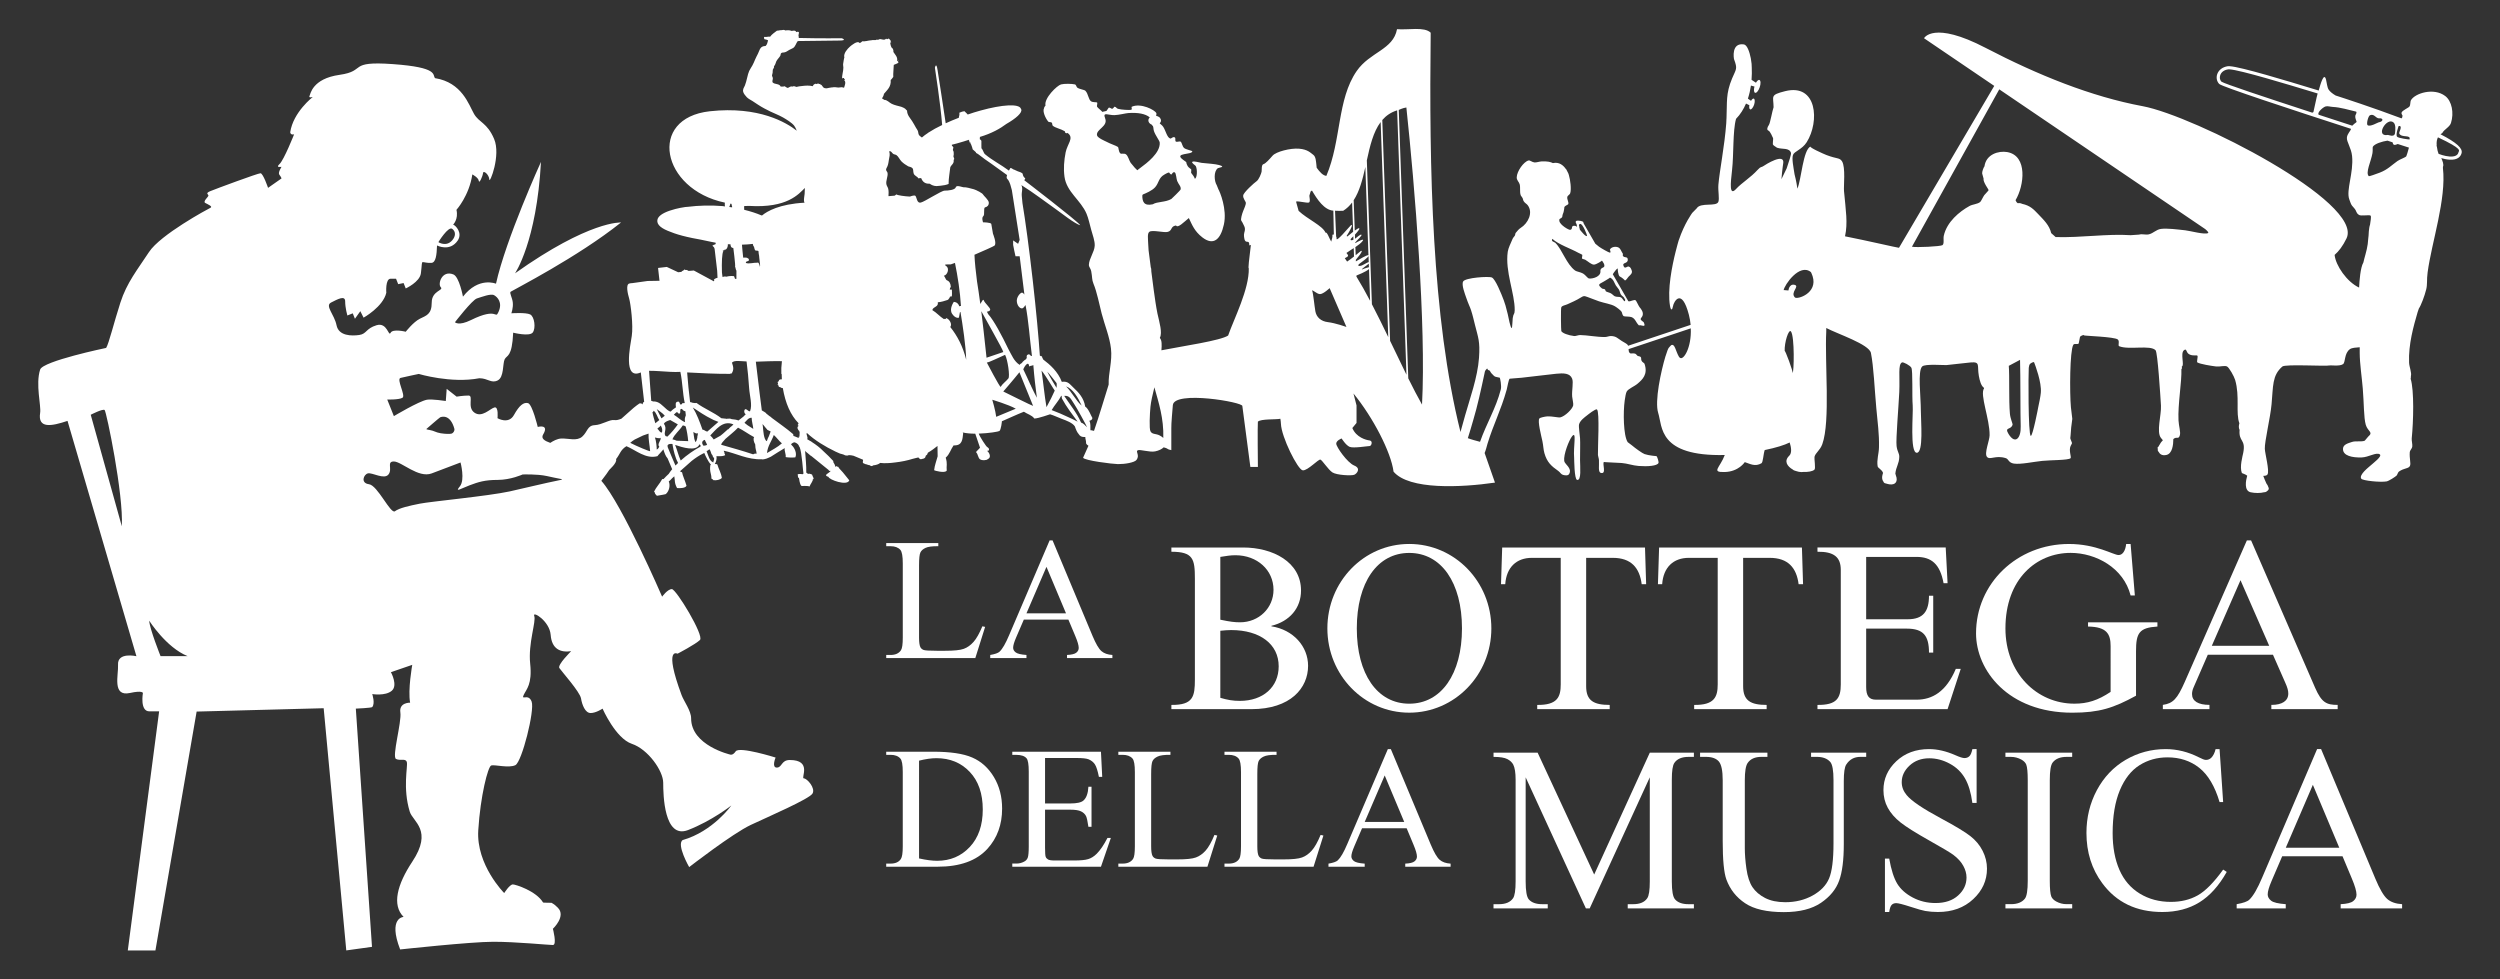 <svg version="1.1" id="Livello_1" xmlns="http://www.w3.org/2000/svg" xmlns:xlink="http://www.w3.org/1999/xlink" x="0px" y="0px"
	 width="140.58px" height="55.073px" viewBox="0 0 140.58 55.073" enable-background="new 0 0 140.58 55.073" xml:space="preserve">
<rect x="0" y="0" width="140.58" height="55.073" fill="#333333" stroke="none"/>
<g>
	<path fill="#ffffff" d="M55.24,35.218l0.156,0.033l-0.552,1.754h-5.01V36.83h0.244c0.273,0,0.469-0.09,0.586-0.268
		c0.067-0.102,0.101-0.336,0.101-0.705v-4.174c0-0.404-0.045-0.657-0.134-0.76c-0.123-0.14-0.309-0.209-0.553-0.209h-0.244v-0.178
		h2.929v0.178c-0.343-0.004-0.584,0.028-0.722,0.096c-0.139,0.066-0.233,0.15-0.283,0.252c-0.052,0.102-0.078,0.345-0.078,0.729
		v4.065c0,0.264,0.026,0.443,0.078,0.543c0.037,0.066,0.095,0.115,0.175,0.148c0.08,0.031,0.328,0.047,0.744,0.047h0.473
		c0.496,0,0.844-0.035,1.045-0.109c0.2-0.072,0.383-0.203,0.549-0.389C54.909,35.912,55.074,35.617,55.24,35.218"/>
	<path fill="#ffffff" d="M60.077,34.841h-2.505l-0.439,1.02c-0.108,0.252-0.162,0.439-0.162,0.564c0,0.098,0.047,0.184,0.141,0.258
		c0.094,0.076,0.296,0.125,0.608,0.146v0.176h-2.037V36.83c0.27-0.047,0.446-0.109,0.525-0.186c0.162-0.152,0.342-0.463,0.539-0.932
		l2.275-5.323h0.167l2.252,5.382c0.182,0.432,0.346,0.713,0.494,0.842s0.354,0.201,0.617,0.217v0.176H60V36.83
		c0.257-0.012,0.432-0.055,0.523-0.129c0.09-0.072,0.136-0.162,0.136-0.268c0-0.141-0.064-0.361-0.191-0.662L60.077,34.841z
		 M59.943,34.488l-1.098-2.614l-1.125,2.614H59.943z"/>
	<path fill="#ffffff" d="M69.904,30.787c1.656,0,3.255,0.807,3.255,2.422c0,0.979-0.635,1.732-1.666,1.982v0.027
		c1.242,0.197,2.063,1.137,2.063,2.223c0,1.244-0.979,2.436-3.188,2.436h-4.499v-0.238c1.231,0.014,1.322-0.479,1.322-1.43v-5.662
		c0-1.112-0.091-1.521-1.322-1.521v-0.238H69.904z M68.621,34.847c0.568,0.119,0.807,0.146,1.111,0.146
		c1.06,0,1.88-0.807,1.88-1.826c0-1.112-0.914-1.945-2.143-1.945c-0.28,0-0.504,0.04-0.848,0.094V34.847z M68.621,39.24
		c0.41,0.119,0.701,0.172,1.098,0.172c1.311,0,2.184-0.781,2.184-1.945c0-1.242-1.045-2.037-2.673-2.037
		c-0.199,0-0.345,0.014-0.609,0.039V39.24z"/>
	<path fill="#ffffff" d="M79.245,30.588c2.553,0,4.617,2.116,4.617,4.749c0,2.619-2.064,4.738-4.617,4.738s-4.604-2.119-4.604-4.738
		C74.64,32.705,76.692,30.588,79.245,30.588 M79.245,39.57c1.799,0,2.965-1.666,2.965-4.232c0-2.58-1.166-4.246-2.965-4.246
		s-2.949,1.666-2.949,4.246C76.295,37.904,77.446,39.57,79.245,39.57"/>
	<path fill="#ffffff" d="M86.137,31.369c-0.859,0-1.428,0.528-1.494,1.481h-0.238l0.066-2.063h8.031l0.064,2.063h-0.25
		c-0.119-0.926-0.596-1.481-1.627-1.481h-1.496v7.223c0,0.807,0.423,1.047,1.324,1.047v0.238h-4.076v-0.238
		c1.125,0.014,1.322-0.438,1.322-1.152v-7.117H86.137z"/>
	<path fill="#ffffff" d="M94.963,31.369c-0.861,0-1.43,0.528-1.496,1.481h-0.238l0.066-2.063h8.031l0.064,2.063h-0.25
		c-0.119-0.926-0.596-1.481-1.627-1.481H98.02v7.223c0,0.807,0.422,1.047,1.322,1.047v0.238h-4.076v-0.238
		c1.125,0.014,1.324-0.438,1.324-1.152v-7.117H94.963z"/>
	<path fill="#ffffff" d="M109.516,32.796h-0.225c-0.199-1.084-0.688-1.48-1.521-1.48h-2.832v3.506h2.342
		c0.873,0,1.191-0.451,1.191-1.324h0.238v3.201h-0.238c0-0.951-0.318-1.35-1.244-1.35h-2.289v3.281c0,0.504,0.16,0.715,0.557,0.715
		h2.275c0.885,0,1.666-0.449,2.209-1.732h0.277l-0.74,2.264H102.2v-0.238c1.072,0.012,1.311-0.371,1.311-1.152v-6.443
		c0-0.714-0.385-1.031-1.311-1.018v-0.239h7.211L109.516,32.796z"/>
	<path fill="#ffffff" d="M120.047,33.486h-0.238c-0.396-1.563-1.959-2.396-3.373-2.396c-1.918,0-3.666,1.456-3.666,4.247
		c0,2.527,1.773,4.232,3.877,4.232c0.742,0,1.322-0.186,2.037-0.662V36.33c0-0.688-0.225-1.084-1.27-1.098v-0.238h3.902v0.238
		c-1.031,0.064-1.203,0.369-1.203,1.389v2.5c-1.258,0.689-2.064,0.955-3.586,0.955c-3.611,0-5.41-2.385-5.41-4.461
		c0-2.805,2.301-5.026,5.227-5.026c1.533,0,2.5,0.622,2.789,0.622c0.227,0,0.385-0.239,0.426-0.622h0.25L120.047,33.486z"/>
	<path fill="#ffffff" d="M130.182,38.671c0.369,0.846,0.648,0.967,1.27,0.967v0.238h-3.73v-0.238h0.014
		c0.594,0,0.939-0.227,0.939-0.637c0-0.158-0.041-0.33-0.174-0.621l-0.688-1.563h-3.664l-0.807,1.854
		c-0.053,0.119-0.08,0.25-0.08,0.357c0,0.396,0.346,0.609,0.98,0.609v0.238h-2.621v-0.238c0.57-0.082,0.809-0.332,1.23-1.285
		l3.494-7.963h0.238L130.182,38.671z M124.374,36.316h3.229l-1.615-3.69L124.374,36.316z"/>
	<path fill="#ffffff" d="M49.833,48.738v-0.176h0.244c0.274,0,0.467-0.086,0.582-0.262c0.07-0.105,0.105-0.34,0.105-0.707v-4.178
		c0-0.404-0.044-0.658-0.134-0.76c-0.123-0.141-0.308-0.209-0.553-0.209h-0.244v-0.176h2.634c0.967,0,1.702,0.107,2.206,0.328
		c0.504,0.219,0.91,0.586,1.217,1.098s0.461,1.104,0.461,1.773c0,0.9-0.274,1.652-0.821,2.256c-0.615,0.676-1.549,1.012-2.806,1.012
		H49.833z M51.68,48.271c0.403,0.09,0.742,0.133,1.017,0.133c0.737,0,1.349-0.258,1.836-0.777c0.486-0.518,0.73-1.221,0.73-2.107
		c0-0.895-0.244-1.598-0.73-2.113c-0.487-0.516-1.112-0.773-1.875-0.773c-0.287,0-0.613,0.047-0.978,0.139V48.271z"/>
	<path fill="#ffffff" d="M58.765,42.623v2.557h1.422c0.368,0,0.615-0.055,0.738-0.166c0.166-0.146,0.258-0.404,0.278-0.773h0.175
		v2.252h-0.175c-0.045-0.314-0.09-0.518-0.134-0.605c-0.058-0.111-0.152-0.201-0.283-0.264c-0.129-0.063-0.33-0.094-0.599-0.094
		h-1.422v2.133c0,0.285,0.012,0.459,0.037,0.521c0.025,0.061,0.07,0.111,0.135,0.148c0.062,0.035,0.183,0.055,0.361,0.055h1.098
		c0.365,0,0.631-0.025,0.797-0.078c0.165-0.049,0.324-0.15,0.476-0.299c0.198-0.199,0.401-0.494,0.607-0.893h0.19l-0.557,1.621
		h-4.986V48.56h0.229c0.152,0,0.298-0.035,0.434-0.107c0.102-0.051,0.171-0.127,0.208-0.23c0.035-0.1,0.055-0.309,0.055-0.623
		v-4.203c0-0.41-0.042-0.664-0.125-0.758c-0.113-0.129-0.305-0.191-0.572-0.191h-0.229v-0.176h4.986l0.071,1.414h-0.186
		c-0.067-0.34-0.141-0.572-0.222-0.699s-0.202-0.225-0.36-0.291c-0.128-0.049-0.351-0.072-0.673-0.072H58.765z"/>
	<path fill="#ffffff" d="M68.291,46.949l0.158,0.035l-0.553,1.754h-5.009v-0.176h0.242c0.273,0,0.471-0.088,0.588-0.268
		c0.067-0.102,0.099-0.336,0.099-0.705v-4.174c0-0.406-0.044-0.658-0.132-0.76c-0.124-0.141-0.309-0.209-0.555-0.209h-0.242v-0.176
		h2.929v0.176c-0.343-0.004-0.584,0.027-0.722,0.096c-0.139,0.066-0.235,0.15-0.285,0.252c-0.051,0.102-0.077,0.346-0.077,0.73
		v4.064c0,0.264,0.026,0.445,0.077,0.543c0.039,0.068,0.097,0.117,0.177,0.148s0.326,0.047,0.744,0.047h0.473
		c0.496,0,0.844-0.035,1.043-0.109c0.201-0.072,0.385-0.203,0.551-0.389C67.96,47.644,68.126,47.351,68.291,46.949"/>
	<path fill="#ffffff" d="M74.26,46.949l0.158,0.035l-0.554,1.754h-5.009v-0.176h0.242c0.273,0,0.469-0.088,0.588-0.268
		c0.066-0.102,0.099-0.336,0.099-0.705v-4.174c0-0.406-0.045-0.658-0.134-0.76c-0.123-0.141-0.307-0.209-0.553-0.209h-0.242v-0.176
		h2.928v0.176c-0.344-0.004-0.584,0.027-0.721,0.096c-0.141,0.066-0.234,0.15-0.285,0.252s-0.076,0.346-0.076,0.73v4.064
		c0,0.264,0.025,0.445,0.076,0.543c0.039,0.068,0.098,0.117,0.176,0.148c0.08,0.031,0.328,0.047,0.744,0.047h0.473
		c0.496,0,0.846-0.035,1.045-0.109c0.201-0.072,0.383-0.203,0.549-0.389S74.094,47.351,74.26,46.949"/>
	<path fill="#ffffff" d="M79.098,46.574h-2.506l-0.438,1.02c-0.109,0.252-0.164,0.438-0.164,0.563c0,0.1,0.049,0.186,0.143,0.262
		c0.094,0.074,0.297,0.123,0.607,0.145v0.176h-2.037v-0.176c0.271-0.047,0.445-0.109,0.525-0.186
		c0.162-0.154,0.342-0.463,0.539-0.932l2.275-5.322h0.168l2.25,5.381c0.182,0.432,0.346,0.713,0.494,0.842s0.354,0.201,0.617,0.217
		v0.176h-2.551v-0.176c0.256-0.012,0.432-0.055,0.521-0.129c0.09-0.072,0.137-0.162,0.137-0.268c0-0.139-0.064-0.361-0.191-0.662
		L79.098,46.574z M78.963,46.22l-1.098-2.615l-1.125,2.615H78.963z"/>
	<path fill="#ffffff" d="M89.178,51.082l-3.387-7.371v5.854c0,0.537,0.059,0.875,0.176,1.008c0.158,0.182,0.41,0.271,0.756,0.271
		h0.31v0.238h-3.05v-0.238h0.311c0.371,0,0.633-0.111,0.789-0.336c0.094-0.137,0.143-0.453,0.143-0.943v-5.723
		c0-0.389-0.045-0.668-0.131-0.842c-0.062-0.123-0.17-0.229-0.332-0.314c-0.16-0.084-0.42-0.125-0.779-0.125v-0.236h2.48l3.18,6.852
		l3.127-6.852h2.48v0.236h-0.305c-0.373,0-0.639,0.113-0.793,0.338c-0.096,0.139-0.143,0.451-0.143,0.943v5.723
		c0,0.537,0.061,0.875,0.182,1.008c0.158,0.182,0.41,0.271,0.754,0.271h0.305v0.238H91.53v-0.238h0.311
		c0.373,0,0.637-0.111,0.787-0.336c0.096-0.137,0.143-0.453,0.143-0.943V43.71l-3.379,7.371H89.178z"/>
	<path fill="#ffffff" d="M101.84,42.56v-0.236h3.1v0.236h-0.328c-0.346,0-0.611,0.145-0.795,0.434
		c-0.09,0.135-0.137,0.445-0.137,0.93v3.555c0,0.877-0.086,1.561-0.262,2.043c-0.174,0.486-0.516,0.902-1.025,1.248
		c-0.512,0.346-1.205,0.52-2.084,0.52c-0.957,0-1.682-0.166-2.178-0.5c-0.494-0.328-0.846-0.773-1.053-1.334
		c-0.139-0.383-0.207-1.104-0.207-2.158v-3.426c0-0.535-0.074-0.889-0.223-1.059C96.5,42.646,96.26,42.56,95.93,42.56h-0.332v-0.236
		h3.787v0.236h-0.336c-0.361,0-0.619,0.115-0.775,0.344c-0.107,0.154-0.16,0.479-0.16,0.967v3.82c0,0.34,0.029,0.73,0.092,1.168
		c0.063,0.439,0.176,0.783,0.34,1.029c0.164,0.244,0.399,0.447,0.707,0.607c0.309,0.158,0.686,0.238,1.135,0.238
		c0.572,0,1.084-0.125,1.537-0.375c0.451-0.25,0.762-0.57,0.926-0.959c0.166-0.391,0.25-1.051,0.25-1.98v-3.549
		c0-0.545-0.061-0.887-0.182-1.025c-0.168-0.189-0.418-0.285-0.748-0.285H101.84z"/>
	<path fill="#ffffff" d="M111.149,42.123v3.029h-0.238c-0.078-0.58-0.217-1.045-0.418-1.389c-0.201-0.346-0.484-0.621-0.855-0.82
		c-0.371-0.201-0.754-0.303-1.15-0.303c-0.447,0-0.818,0.137-1.111,0.41s-0.439,0.584-0.439,0.932c0,0.268,0.094,0.51,0.279,0.73
		c0.266,0.324,0.9,0.754,1.904,1.293c0.818,0.439,1.377,0.775,1.675,1.01c0.302,0.236,0.532,0.512,0.692,0.83
		c0.162,0.32,0.244,0.654,0.244,1.002c0,0.664-0.258,1.234-0.773,1.713c-0.514,0.482-1.176,0.723-1.986,0.723
		c-0.254,0-0.492-0.02-0.718-0.059c-0.132-0.021-0.409-0.1-0.829-0.236c-0.421-0.137-0.686-0.203-0.797-0.203
		c-0.109,0-0.193,0.033-0.256,0.098s-0.109,0.197-0.139,0.4h-0.24v-3.004h0.24c0.111,0.629,0.262,1.1,0.451,1.412
		c0.191,0.313,0.48,0.57,0.869,0.777c0.391,0.207,0.818,0.311,1.282,0.311c0.54,0,0.964-0.143,1.276-0.428
		c0.313-0.283,0.469-0.619,0.469-1.006c0-0.217-0.059-0.434-0.178-0.652c-0.119-0.221-0.303-0.426-0.553-0.615
		c-0.168-0.129-0.627-0.402-1.375-0.822c-0.75-0.422-1.283-0.756-1.6-1.006s-0.557-0.525-0.721-0.826s-0.244-0.633-0.244-0.996
		c0-0.627,0.24-1.168,0.723-1.623s1.096-0.682,1.842-0.682c0.465,0,0.957,0.113,1.479,0.342c0.24,0.107,0.41,0.162,0.509,0.162
		c0.114,0,0.204-0.033,0.276-0.102c0.072-0.064,0.129-0.201,0.172-0.402H111.149z"/>
	<path fill="#ffffff" d="M116.524,50.843v0.238h-3.754v-0.238h0.311c0.361,0,0.625-0.105,0.787-0.316
		c0.104-0.139,0.156-0.469,0.156-0.996v-5.658c0-0.443-0.029-0.736-0.084-0.879c-0.043-0.107-0.133-0.199-0.266-0.277
		c-0.189-0.104-0.387-0.156-0.594-0.156h-0.311v-0.238h3.754v0.238h-0.316c-0.357,0-0.62,0.107-0.781,0.318
		c-0.109,0.137-0.162,0.469-0.162,0.994v5.658c0,0.445,0.029,0.738,0.084,0.879c0.043,0.107,0.133,0.201,0.271,0.279
		c0.184,0.102,0.381,0.154,0.588,0.154H116.524z"/>
	<path fill="#ffffff" d="M124.811,42.123l0.201,2.979h-0.201c-0.266-0.893-0.648-1.533-1.143-1.926
		c-0.494-0.391-1.09-0.588-1.783-0.588c-0.582,0-1.107,0.146-1.576,0.441s-0.838,0.766-1.107,1.412s-0.404,1.449-0.404,2.41
		c0,0.791,0.127,1.479,0.381,2.061s0.637,1.027,1.148,1.338c0.51,0.311,1.092,0.465,1.746,0.465c0.568,0,1.07-0.121,1.506-0.365
		c0.434-0.244,0.912-0.727,1.434-1.451l0.201,0.131c-0.439,0.779-0.953,1.35-1.539,1.711c-0.584,0.361-1.279,0.543-2.086,0.543
		c-1.451,0-2.576-0.539-3.371-1.615c-0.596-0.801-0.893-1.744-0.893-2.83c0-0.873,0.195-1.676,0.588-2.41
		c0.393-0.73,0.932-1.299,1.617-1.701c0.688-0.402,1.439-0.604,2.252-0.604c0.635,0,1.258,0.154,1.873,0.465
		c0.182,0.096,0.311,0.143,0.389,0.143c0.117,0,0.217-0.041,0.303-0.123c0.113-0.117,0.191-0.277,0.24-0.484H124.811z"/>
	<path fill="#ffffff" d="M131.725,48.15h-3.393l-0.594,1.383c-0.146,0.34-0.221,0.594-0.221,0.762c0,0.133,0.064,0.25,0.191,0.352
		s0.402,0.166,0.824,0.197v0.238h-2.76v-0.238c0.367-0.064,0.604-0.148,0.711-0.252c0.221-0.207,0.463-0.627,0.73-1.26l3.082-7.209
		h0.225l3.051,7.287c0.244,0.586,0.469,0.965,0.668,1.141c0.199,0.174,0.48,0.271,0.836,0.293v0.238h-3.455v-0.238
		c0.348-0.018,0.584-0.074,0.707-0.174s0.184-0.221,0.184-0.361c0-0.189-0.086-0.49-0.258-0.898L131.725,48.15z M131.543,47.671
		l-1.486-3.539l-1.523,3.539H131.543z"/>
	<path fill="#ffffff" d="M137.249,7.558c-0.004-0.002-0.01-0.006-0.014-0.008c0.031-0.027,0.066-0.052,0.1-0.07
		c0.105-0.207,0.412-0.33,0.488-0.565c0.18-0.567,0.049-1.231-0.322-1.515c-0.648-0.492-1.701-0.157-1.93,0.236
		c-0.045,0.08-0.018,0.263-0.082,0.353c-0.053,0.075-0.383,0.209-0.439,0.331c-0.037,0.08,0.049,0.162,0.049,0.182
		c-0.004,0.08-0.023,0.127-0.057,0.154c-1.643-0.618-3.271-1.146-3.707-1.286c-0.178-0.106-0.314-0.216-0.389-0.328
		c-0.086-0.129-0.105-0.385-0.145-0.549c-0.115-0.489-0.322,0.256-0.416,0.597c-0.072-0.021-0.145-0.045-0.219-0.066
		c-1.551-0.473-4.145-1.262-4.781-1.301c-0.043-0.004-0.08-0.004-0.107,0c-0.295,0.041-0.518,0.209-0.6,0.449
		c-0.066,0.199-0.023,0.409,0.113,0.549c0.152,0.152,3.994,1.418,7.412,2.525c-0.025,0.125-0.215,0.275-0.232,0.492
		c-0.023,0.238,0.244,0.576,0.291,1.034c0.096,0.942-0.348,1.93-0.156,2.442c0.104,0.275,0.084,0.284,0.25,0.463
		c0.203,0.221,0.09,0.264,0.293,0.408c0.109,0.077,0.6-0.021,0.654,0.041c0.049,0.053-0.002,0.295-0.031,0.506
		c-0.072,0.194-0.082,0.609-0.082,0.609c-0.023,0.127-0.02,0.271-0.049,0.489c-0.049,0.372-0.203,0.813-0.242,1.026
		c0,0.002-0.002,0.004-0.004,0.008c-0.166,0.285-0.219,1.024-0.238,1.406c-0.002,0-0.002,0-0.002,0
		c-0.68-0.313-1.318-1.24-1.375-1.836c0.229-0.197,0.459-0.492,0.67-0.929c0.98-2.03-8.566-6.892-11.459-7.433
		c-2.895-0.539-5.887-1.746-8.838-3.281c-2.951-1.536-3.461-0.541-3.461-0.541l3.949,2.68l-5.357,9.104
		c-0.131-0.012-1.74-0.389-3.035-0.646c0.166-0.758,0.043-1.442-0.057-2.543c-0.027-0.28,0.098-1.34-0.111-1.672
		c-0.141-0.22-0.262-0.12-0.883-0.358c-0.156-0.061-0.996-0.435-0.883-0.479c-0.426,0.174-0.523,1.876-0.744,2.372
		c-0.053-0.407-0.16-0.805-0.16-0.805c-0.068-0.441-0.16-0.871-0.088-1.088c0.066-0.207,0.508-0.303,0.771-0.718
		c0.732-1.161,0.592-3.325-1.215-2.87c-0.869,0.219-0.652,0.277-0.647,0.903c-0.073,0.198-0.19,0.885-0.261,0.991
		c-0.111,0.16-0.127,0.287-0.027,0.324c0.102,0.041,0.238,0.381,0.238,0.381l0.007,0.002c0.005,0.021,0.013,0.045,0.019,0.068
		c-0.006,0.127-0.023,0.273-0.018,0.314c0.014,0.068,0.139,0.124,0.217,0.184C99.909,8.3,99.913,8.3,99.918,8.304
		c0.016,0.006,0.031,0.014,0.053,0.015c0.25,0.08,0.65-0.019,0.74,0.278c0.021,0.074-0.104,0.459-0.242,0.869l-0.295,0.61
		c0.047-0.581,0.105-0.919,0.096-0.86c0.137-0.679-1.023,0.059-1.104,0.119c-0.123,0.092-0.135,0-0.332,0.217
		c-0.389,0.432-0.896,0.729-1.213,1.076c-0.39,0.422-0.308-0.318-0.223-1.076c0.098-0.853,0.033-2.193,0.223-2.869
		c0.25-0.256,0.428-0.553,0.561-0.861l0.188,0.095c-0.021,0.118-0.006,0.214,0.045,0.234c0.063,0.024,0.16-0.089,0.219-0.255
		c0.057-0.168,0.051-0.323-0.012-0.35c-0.047-0.018-0.105,0.034-0.158,0.123l-0.176-0.123c0.082-0.248,0.137-0.496,0.17-0.734
		l0.199,0.054c-0.047,0.173-0.035,0.324,0.032,0.351c0.075,0.029,0.194-0.105,0.261-0.305c0.068-0.197,0.064-0.384-0.014-0.416
		c-0.055-0.021-0.129,0.044-0.195,0.156l-0.248-0.164c0.02-0.248,0.02-0.477,0.012-0.666V3.814c0.006-0.123-0.014-0.311-0.049-0.502
		c-0.004-0.024-0.006-0.039-0.006-0.039c-0.072-0.366-0.207-0.746-0.386-0.775c-0.72-0.111-0.571,0.789-0.554,0.836
		c0.205,0.555,0.119,0.531-0.111,1.077c-0.363,0.87-0.273,1.327-0.314,2.229c-0.004,0.033-0.006,0.063-0.006,0.095
		c-0.002,0.063-0.004,0.12-0.008,0.188c-0.096,1.303-0.377,2.678-0.443,3.467c-0.027,0.332,0.066,0.772,0,0.955
		c-0.111,0.303-1.006,0.012-1.221,0.373l-0.248,0.252c0,0-0.439,0.588-0.756,1.531c-0.005,0.014-0.01,0.027-0.014,0.038
		c-0.023,0.084-0.088,0.302-0.162,0.601c-0.199,0.789-0.477,2.142-0.318,3.072c0.055,0.283,0.129,0.221,0.168,0
		c0.033-0.223,0.48-1.089,0.893,0.491c0.051,0.196,0.08,0.384,0.098,0.565l-3.52,1.176c-0.006-0.016-0.006-0.032-0.016-0.045
		c-0.033-0.057-0.189-0.135-0.336-0.225c-0.234-0.146-0.313-0.273-0.613-0.278c-0.101-0.003-0.207,0.053-0.334,0.056
		c-0.463,0.003-1.021-0.109-1.396-0.111c-0.1-0.002-0.25,0.064-0.332,0.056c-0.344-0.042-0.668-0.165-0.725-0.279
		c-0.016-0.03-0.037-1.267,0-1.339c0.049-0.1,0.207-0.109,0.334-0.166c0.238-0.111,0.49-0.21,0.781-0.393
		c0.193-0.121,0.209-0.066,0.557,0.057c0.15,0.054,0.301,0.117,0.447,0.167c0.309,0.104,0.674,0.151,0.893,0.278
		c0.084,0.051,0.342,0.228,0.389,0.334c0.023,0.053,0.029,0.174,0.113,0.225c0.043,0.025,0.346,0.011,0.445,0.055
		c0.211,0.094,0.228,0.284,0.391,0.447c0.068,0.068,0.014-0.006,0.055,0c0.209,0.031,0.359,0.123,0.225-0.168
		c-0.008-0.016-0.162-0.098-0.168-0.167c-0.006-0.087,0.172-0.147,0.111-0.392c-0.016-0.066-0.1-0.207-0.168-0.277
		c-0.047-0.051-0.193-0.374-0.221-0.389c-0.098-0.062-0.297,0.076-0.393,0.054c-0.012-0.003-0.027-0.011-0.045-0.022l0.01-0.005
		l-0.861-1.495c0.016-0.027,0.035-0.058,0.061-0.096c0.076-0.107,0.174-0.236,0.223-0.223c-0.02-0.006,0.012,0.402,0.113,0.447
		c0.059,0.024,0.113,0.069,0.166,0.109c0.004,0.003,0.137,0.113,0.111,0.113c0.084-0.002,0.16-0.162,0.223-0.223
		c0.09-0.086,0.223-0.187,0.168-0.336c-0.035-0.095-0.064-0.192-0.168-0.224c-0.096-0.026-0.203,0.144-0.277,0
		c-0.139-0.265,0.23-0.128,0.223-0.39c-0.006-0.211-0.207-0.064-0.279-0.223c-0.014-0.029,0.018-0.086,0-0.111
		c-0.096-0.146-0.129-0.278-0.223-0.336c-0.172-0.104-0.449-0.035-0.504,0.111c-0.002,0.01,0.078,0.16,0,0.168
		c-0.047,0.006-0.498-0.25-0.611-0.334c-0.084-0.062-0.152-0.117-0.209-0.17l-0.65-1.13c-0.014-0.044-0.027-0.09-0.032-0.095
		c-0.009-0.008-0.022-0.014-0.034-0.02l-0.004-0.009l-0.003,0.002c-0.112-0.049-0.331-0.054-0.351-0.028
		c-0.059,0.067-0.031,0.063,0.035,0.225v0.115c-0.023-0.026-0.047-0.055-0.092-0.063c-0.283-0.045-0.096,0.188-0.279,0.224
		c-0.078,0.017-0.572-0.267-0.613-0.5c-0.02-0.127,0.029-0.111,0.113-0.168c0.082-0.058,0.047-0.123,0.074-0.187
		c0.025-0.062,0.008-0.051,0.035-0.093c0.021-0.032,0.078-0.363,0.057-0.334c0.072-0.098,0.209-0.123,0.225-0.168
		c0.035-0.112-0.076-0.25-0.057-0.391c0.014-0.098,0.137-0.125,0.166-0.223c0.072-0.229,0.004-0.751-0.076-1.016V9.847
		c-0.012-0.039-0.021-0.072-0.033-0.099c-0.035-0.077-0.122-0.226-0.115-0.226c-0.006-0.006-0.014-0.01-0.02-0.014
		c-0.141-0.207-0.377-0.416-0.73-0.336c-0.145-0.068-0.281-0.107-0.641-0.095c-0.113,0.004-0.281,0.065-0.393,0.058
		c-0.137-0.013-0.26-0.133-0.336-0.112c-0.277,0.071-0.658,0.608-0.666,0.948c-0.006,0.166,0.131,0.259,0.166,0.391
		c0.051,0.189-0.008,0.415,0.057,0.613c0.015,0.045,0.084,0.111,0.109,0.166c0.02,0.039,0.027,0.123,0.057,0.168
		c0.072,0.117,0.154,0.137,0.224,0.224c0.329,0.42,0.024,1.026-0.39,1.282c-0.086,0.052-0.193,0.17-0.279,0.279
		c-0.035,0.045-0.02,0.119-0.057,0.168c-0.061,0.082-0.098,0.099-0.166,0.278c-0.051,0.126-0.192,0.399-0.225,0.614
		c-0.16,1.107,0.402,2.352,0.391,3.291c-0.004,0.258-0.072,0.156-0.111,0.445c-0.01,0.08-0.027,0.56-0.055,0.558
		c-0.082-0.007-0.18-0.597-0.225-0.78c-0.1-0.414-0.16-0.615-0.223-0.779c-0.143-0.381-0.471-1.19-0.668-1.284
		c-0.17-0.081-1.504,0.009-1.618,0.223c-0.103,0.188,0.104,0.705,0.166,0.892c0.132,0.391,0.212,0.518,0.28,0.727
		c0.092,0.281,0.156,0.57,0.223,0.836c0.168,0.682,0.291,0.895,0.223,1.841c-0.078,1.104-0.527,2.328-0.781,3.235
		c-0.082,0.293-0.17,0.611-0.26,0.934c-1.615-6.455-1.764-14.805-1.676-22.455c-0.359-0.349-1.25-0.144-1.893-0.197
		c-0.213,1.16-1.521,1.273-2.27,2.356c-1.104,1.599-0.854,3.888-1.703,5.892c-0.191-0.015-0.371-0.215-0.545-0.457
		c-0.004-0.076-0.012-0.15-0.02-0.203c-0.021-0.137-0.021-0.416-0.172-0.524c-0.15-0.106-0.301-0.302-0.797-0.344
		s-1.291,0.171-1.485,0.387c-0.192,0.216-0.388,0.444-0.517,0.481c-0.129,0.035-0.086,0.33-0.107,0.429
		c-0.021,0.103-0.152,0.444-0.281,0.532c-0.129,0.086-0.733,0.629-0.753,0.8c-0.021,0.168,0.151,0.34,0.151,0.427
		c0,0.088-0.09,0.305-0.153,0.452c-0.062,0.151-0.15,0.463-0.107,0.534c0.045,0.068,0.088,0.134,0.174,0.328
		c0.086,0.195-0.022,0.336-0.022,0.469c0,0.134,0.022,0.387,0.151,0.391c0.129,0,0.148,0.045,0.148,0.194
		c0,0.021,0.035,0.011,0.09-0.013c-0.098,0.773-0.164,1.379-0.117,1.306c0.027,1.185-0.834,2.851-1.162,3.789
		c-0.422,0.288-2.559,0.595-3.752,0.831c0.025-0.296,0.031-0.564-0.084-0.689c0-0.006-0.002-0.012-0.002-0.018
		c0.152-0.286-0.028-0.869-0.137-1.361c-0.043-0.195-0.076-0.431-0.111-0.637c-0.039-0.219-0.143-1.021-0.233-1.729
		c0.002-0.096-0.006-0.184-0.031-0.232c-0.068-0.527-0.123-0.954-0.123-0.954c-0.006-0.096-0.018-0.221-0.023-0.385
		c-0.008-0.271-0.055-0.563,0.064-0.656c0.172-0.13,0.826,0.065,1.045,0c0.264-0.078,0.137-0.312,0.457-0.358
		c-0.012,0-0.027-0.002-0.041-0.006l0.043,0.002c0,0.002,0,0.004-0.002,0.004c0.1,0.174,0.459-0.209,0.721-0.418
		c0.189,0.395,0.318,0.744,0.761,1.088c0.625,0.481,1.022,0.123,1.209-0.723c0.192-0.867-0.23-1.854-0.31-1.986
		c-0.039-0.112-0.078-0.205-0.092-0.229c-0.139-0.215-0.187-0.771,0.064-0.954c0.051-0.036,0.479-0.063,0.067-0.177
		c-0.238-0.066-0.586-0.079-0.983-0.122c-0.097-0.009-0.449-0.124-0.521-0.058c-0.066,0.06,0.176,0.195,0.195,0.238
		c0.104,0.217,0.071,0.668-0.051,0.717c-0.031-0.097-0.111-0.215-0.212-0.338c0.002-0.082,0.019-0.166,0.002-0.199
		c-0.002-0.012-0.145-0.088-0.196-0.18c-0.164-0.306,0.051-0.129-0.261-0.357c-0.555-0.407,0.546-0.264,0.523-0.479
		c-0.004-0.023-0.367-0.097-0.459-0.178c-0.111-0.098-0.117-0.292-0.195-0.357c-0.043-0.039-0.203,0.027-0.262,0
		c-0.078-0.039-0.004-0.197-0.065-0.238c-0.103-0.071-0.199,0.078-0.261,0.06c-0.182-0.06-0.254-0.444-0.393-0.655
		c-0.053-0.084-0.14-0.142-0.199-0.197c0.045-0.045,0.072-0.103,0.072-0.161c0-0.05-0.017-0.097-0.049-0.136
		c-0.002-0.014-0.007-0.025-0.019-0.043c0.006,0.01,0.006,0.018,0.002,0.022c-0.049-0.052-0.123-0.091-0.207-0.104
		c0.008-0.056,0.029-0.119,0.01-0.156c-0.082-0.178-0.868-0.582-1.373-0.36c-0.06,0.028,0.058,0.169-0.065,0.179
		c-0.103,0.01-0.51,0-0.719-0.06c-0.08-0.021-0.105-0.114-0.195-0.119c-0.016,0-0.073,0.115-0.132,0.119
		c-0.05,0.005-0.106-0.087-0.195-0.06c-0.008,0.002-0.104,0.166-0.131,0.182c-0.025,0.009-0.161,0.035-0.227,0.05
		c-0.026-0.05-0.27-0.233-0.295-0.291c-0.024-0.052,0.04-0.194,0-0.237c-0.026-0.026-0.224,0.002-0.329-0.061
		c-0.16-0.096-0.158-0.424-0.326-0.596c-0.062-0.064-0.318-0.082-0.457-0.178c-0.047-0.033-0.062-0.164-0.131-0.181
		c-0.175-0.042-0.601-0.048-0.783,0c-0.223,0.06-0.966,0.776-0.873,1.19c-0.038,0.039-0.076,0.092-0.082,0.146
		c-0.096,0.181,0.08,0.567,0.234,0.751c0.044,0.053,0.149,0.016,0.198,0.061c0.043,0.041,0.017,0.141,0.064,0.18
		c0.153,0.122,0.455,0.176,0.654,0.297c0.074,0.046-0.019,0.107,0.129,0.121c0.069,0.004-0.007-0.059,0.067,0
		c0.349,0.271-0.037,0.6-0.131,1.072c-0.089,0.455-0.128,0.916-0.065,1.373c0.12,0.867,0.911,1.304,1.242,2.086
		c0.102,0.242,0.178,0.592,0.26,0.896c0.082,0.3,0.21,0.624,0.198,0.896c-0.018,0.359-0.317,0.724-0.328,1.072
		c-0.004,0.131,0.101,0.203,0.13,0.357c0.071,0.357,0.026,0.461,0.131,0.717c0.19,0.45,0.317,1.127,0.458,1.67
		c0.175,0.666,0.448,1.313,0.523,1.967c0.083,0.707-0.152,1.395-0.13,2.011c-0.001,0.009-0.002,0.016-0.002,0.024
		c-0.212,0.664-0.505,1.678-0.825,2.604c-0.002-0.003-0.004-0.007-0.006-0.011c-0.02-0.012-0.053-0.01-0.092-0.02
		c-0.033-0.012-0.068-0.016-0.101-0.014c-0.011-0.211,0.027-0.364-0.06-0.53c0.088-0.028,0.171-0.062,0.171-0.161
		c-0.104-0.177-0.179-0.42-0.334-0.58c-0.006-0.009-0.01-0.018-0.027-0.023c-0.014-0.014-0.028-0.026-0.043-0.037
		c-0.078-0.49-0.377-0.797-0.637-1.041c-0.232-0.215-0.319-0.402-0.68-0.35c-0.209-0.57-0.666-0.97-1.043-1.254
		c-0.039-0.097-0.075-0.121-0.068-0.184c-0.036,0.009-0.061,0.003-0.122-0.036c-0.065-0.996-0.206-2.517-0.398-4.221
		c-0.203-1.793-0.418-3.378-0.58-4.354c-0.013-0.134-0.027-0.267-0.038-0.4c-0.022-0.252,0.077-0.391-0.022-0.613
		c0.681,0.423,1.32,0.921,1.953,1.366c0.217,0.151,1.086,0.839,1.357,0.888c-0.172-0.25-3.143-2.523-3.143-2.523
		c-0.007-0.027,0.073-0.098,0.04-0.121c-0.071-0.053-0.124-0.129-0.137-0.256C57.43,9.693,57.33,9.665,57.23,9.632l-0.235-0.107
		l-0.008,0.007c-0.049-0.035-0.09-0.073-0.166-0.09c0,0-0.041,0.067-0.086,0.151l-0.007-0.004c-0.416-0.313-0.948-0.584-1.338-0.916
		c-0.09-0.078-0.108-0.25-0.202-0.334c0.008-0.17-0.013-0.3-0.002-0.427c0.006,0.028-0.027-0.056-0.091-0.084
		c0.003-0.043,0.006-0.085,0.008-0.129c0.658-0.194,1.145-0.472,1.484-0.728c0.558-0.32,0.9-0.631,0.842-0.815
		c-0.005-0.015-0.012-0.03-0.022-0.045c-0.103-0.29-1.05-0.233-2.265,0.104c-0.239,0.064-0.479,0.141-0.724,0.225
		c-0.042-0.053-0.093-0.094-0.151-0.153c-0.008-0.009-0.014-0.019-0.021-0.03c-0.133,0.002-0.204,0.051-0.3,0.082
		c0.026,0.148-0.029,0.191-0.027,0.282c-0.263,0.103-0.511,0.205-0.74,0.312c-0.143-0.994-0.38-2.485-0.459-3.004
		c-0.073-0.479-0.148-0.117-0.148-0.117s0.314,2.021,0.408,3.218c-0.286,0.137-0.538,0.274-0.743,0.409c0,0-0.056,0.025-0.033,0.023
		c-0.146,0.094-0.267,0.186-0.363,0.271c-0.061-0.053-0.137-0.086-0.172-0.156c-0.036-0.064-0.028-0.152-0.058-0.222
		c-0.024-0.062-0.071-0.111-0.1-0.165c-0.069-0.125-0.139-0.254-0.221-0.381c-0.117-0.184-0.277-0.328-0.285-0.59
		c-0.024-0.017-0.044-0.035-0.065-0.059c-0.007-0.014-0.019-0.029-0.05-0.053c-0.048-0.037-0.123-0.069-0.209-0.102
		c-0.198-0.056-0.373-0.086-0.539-0.168c-0.141-0.066-0.245-0.222-0.429-0.222C49.688,5.57,49.626,5.572,49.6,5.529
		c0.042-0.078,0.095-0.148,0.107-0.252c0.178-0.219,0.412-0.391,0.379-0.78c0.061-0.048,0.096-0.114,0.145-0.172
		c-0.014-0.209,0.026-0.453,0.028-0.677c0.057-0.033,0.202-0.069,0.266-0.125c0.004-0.057-0.035,0.008-0.037-0.047
		c0.006-0.026,0.059-0.061,0.034-0.076c-0.011,0.023-0.053,0.061-0.07,0.027c0.003-0.136,0-0.19-0.075-0.304
		c-0.047-0.065-0.104-0.144-0.139-0.2c0.012-0.095-0.023-0.209-0.111-0.259c-0.031-0.062-0.064-0.183-0.072-0.272
		c0.02-0.002,0.041-0.004,0.06-0.006c-0.002-0.035-0.064-0.023-0.037-0.059c0.049,0.029,0.018-0.023,0.018-0.023
		c-0.024-0.041-0.107-0.14-0.14-0.148c0.009,0.052-0.044,0.046-0.069,0.027c0.001,0.015,0.001,0.027,0.001,0.037
		c-0.02-0.022-0.034-0.037-0.061-0.045c-0.112,0.137-0.304-0.025-0.394,0.039c-0.019,0.012-0.038,0.02-0.06,0.026
		c-0.023-0.003-0.047-0.008-0.07-0.013c-0.021,0.013-0.041,0.023-0.063,0.027c-0.058,0-0.121-0.004-0.176,0
		C49.029,2.259,49,2.263,48.969,2.269c-0.012,0-0.025,0-0.037,0.002c-0.076,0.006-0.146,0.025-0.219,0.039
		c-0.029,0.002-0.059,0-0.11,0.014c-0.033,0.001-0.072,0.001-0.112-0.004c-0.039,0.04-0.087,0.072-0.139,0.102
		c-0.012-0.006-0.023-0.011-0.03-0.019c-0.113-0.126-0.444,0.144-0.523,0.214c-0.156,0.139-0.364,0.375-0.326,0.602
		c0.011-0.013,0.013-0.022,0.021-0.035c-0.025,0.037-0.076,0.342-0.082,0.402c-0.012,0.07,0.012,0.141,0.012,0.215
		c0,0.229-0.09,0.437-0.067,0.621c0.004-0.014,0.045-0.054,0.102-0.031c0,0.047,0.025,0.039,0.05,0.076
		c0.014,0.037-0.044,0.016-0.036,0.045c0.12,0.098,0.021,0.319-0.012,0.422c-0.045-0.01-0.088-0.028-0.135-0.03
		c-0.034-0.001-0.076,0.008-0.13,0.014c-0.016-0.001-0.034,0.003-0.054,0.005c-0.085-0.002-0.173-0.029-0.25-0.021
		c-0.032,0.003-0.065,0.007-0.096,0.013c-0.013,0-0.024,0-0.034,0.001c-0.087,0.008-0.186,0.034-0.278,0.051
		c-0.066,0.002-0.125-0.009-0.171-0.041c-0.043-0.029-0.077-0.111-0.121-0.152c-0.009-0.008-0.031,0.003-0.044-0.006
		c-0.019-0.012-0.019-0.045-0.025-0.049c-0.017-0.009-0.035,0.016-0.06,0.008c-0.041-0.01-0.031-0.037-0.056-0.035
		c-0.015,0-0.072,0.021-0.101,0.037c-0.011-0.012-0.013-0.024-0.031-0.023c-0.016,0.001-0.087,0.027-0.109,0.044
		c-0.03,0.022-0.043,0.063-0.064,0.097c-0.189-0.049-0.403-0.037-0.624-0.008c-0.051,0.004-0.101,0.01-0.152,0.018
		c-0.045,0.006-0.092,0.019-0.139,0.031c-0.053-0.011-0.105-0.045-0.156-0.041c-0.025,0.004-0.051,0.012-0.074,0.022
		C44.536,4.862,44.52,4.859,44.5,4.859c-0.067,0.005-0.13,0.056-0.196,0.086c-0.069-0.014-0.117-0.055-0.18-0.096
		c-0.043,0.015-0.083,0.021-0.154,0.021c-0.025,0-0.05-0.003-0.073-0.006c-0.074-0.177-0.345-0.104-0.455-0.237
		c-0.03-0.089,0.026-0.156,0.016-0.242c-0.006-0.047-0.045-0.092-0.047-0.14c-0.002-0.037,0.027-0.097,0.035-0.149
		c0.01-0.063-0.002-0.135,0.012-0.179c0.018-0.062,0.096-0.114,0.061-0.192c0.082-0.071,0.087-0.172,0.133-0.275
		c0.052-0.109,0.175-0.221,0.225-0.314c0.026-0.054,0.009-0.115,0.056-0.152c0.049-0.041,0.114-0.021,0.193-0.043
		c0.088-0.022,0.154-0.073,0.253-0.133c0.073-0.043,0.163-0.072,0.217-0.108c0.139-0.089,0.161-0.269,0.264-0.392
		c0.907-0.008,1.926-0.024,2.34-0.028c0.483-0.004,0.135-0.129,0.135-0.129s-1.295,0.014-2.428-0.017l0.014-0.052
		c-0.055-0.104,0.019-0.174,0-0.28c-0.047-0.023-0.098-0.023-0.146,0.006c-0.025-0.099-0.153-0.1-0.242-0.069
		c-0.009-0.001-0.018-0.003-0.028-0.003c-0.092-0.043-0.229-0.044-0.342-0.023c-0.076-0.05-0.135-0.031-0.218-0.017
		c-0.038-0.003-0.077,0.004-0.127,0.013c-0.037,0.008-0.079,0.016-0.13,0.016c-0.134,0.105-0.286,0.201-0.382,0.338
		c-0.071-0.002-0.141-0.004-0.214,0.013c-0.042,0-0.086,0-0.132,0.001c0.006,0.041,0.009,0.082,0.014,0.124
		c0.072,0.022,0.158,0.026,0.215,0.069c-0.038,0.13-0.047,0.228-0.139,0.315c-0.316,0.007-0.318,0.209-0.43,0.435
		c-0.058,0.119-0.119,0.226-0.16,0.328c-0.045,0.112-0.094,0.225-0.15,0.328c-0.055,0.106-0.132,0.205-0.182,0.313
		c-0.091,0.193-0.135,0.555-0.24,0.816c-0.046,0.114-0.141,0.209-0.093,0.373c0.024,0.086,0.129,0.219,0.199,0.289
		c0.086,0.088,0.21,0.147,0.316,0.213c0.108,0.068,0.218,0.143,0.324,0.213c0.228,0.15,0.461,0.267,0.687,0.379
		c0.206,0.102,0.469,0.195,0.712,0.334c0.194,0.111,0.493,0.295,0.623,0.459c0.057,0.072,0.104,0.174,0.147,0.285
		c-0.562-0.443-2.118-1.397-4.888-1.094c-3.514,0.387-2.734,4.385,0.842,5.137c0,0.006,0.002,0.016,0.002,0.016
		c-0.006,0.07-0.006,0.141,0.008,0.199c-0.047-0.004-0.092-0.016-0.139-0.02c-0.662-0.054-1.348-0.035-1.946,0.041
		c-0.054,0-0.105,0.004-0.152,0.012c0,0-0.451,0.059-0.871,0.205c-0.402,0.137-0.666,0.315-0.695,0.53
		c-0.039,0.28,0.258,0.49,0.757,0.668c0.245,0.101,0.549,0.192,0.907,0.275l0.305,0.067c0.158,0.032,0.316,0.063,0.476,0.09
		c0.193,0.041,0.391,0.082,0.592,0.125c0.08,0.016,0.16,0.031,0.239,0.045c0.001,0.013,0.003,0.025,0.005,0.037
		c-0.004,0.014-0.007,0.025-0.008,0.039c-0.025,0.015-0.047,0.033-0.066,0.051c0.008-0.016,0.009-0.028-0.015-0.032
		c-0.012,0.034-0.046,0.051-0.091,0.06c0.002,0.017,0.004,0.031,0.03,0.055c0.07,0.043,0.061,0.084,0.088,0.136
		c0.051,0.409,0.1,0.821,0.144,1.231c0.002,0.09,0.01,0.231,0.02,0.397c-0.093,0.022-0.184,0.062-0.211,0.123
		c0.027-0.007,0.035,0,0.025,0.03c-0.015,0.016-0.019,0.033-0.015,0.049l-1.133-0.612c0,0-0.308,0.033-0.311,0.019
		c-0.039-0.041-0.109-0.059-0.18-0.051c-0.007-0.017-0.019-0.026-0.039-0.027c-0.011,0.008-0.017,0.02-0.017,0.037
		c-0.039,0.012-0.073,0.029-0.096,0.054c-0.035-0.006-0.041,0.013-0.039,0.045l-0.197,0.022l-0.639-0.299l-0.492,0.057l0.081,0.725
		c-0.022-0.002-0.044-0.003-0.068-0.002c-0.222,0.01-0.411,0.001-0.601,0.01l-0.844,0.118c-0.072,0.003-0.14,0.011-0.193,0.027
		c-0.197,0.062-0.083,0.562,0,0.843c0.084,0.282,0.24,1.516,0.146,2.109c-0.09,0.576-0.499,2.49,0.509,2.045
		c0.064,0.552,0.125,1.105,0.189,1.658c-0.024,0.002-0.043,0.01-0.055,0.033c-0.024,0.029-0.02,0.082-0.049,0.109
		c-0.024-0.059-0.084-0.073-0.172-0.051c-0.021,0.016-0.043,0.033-0.064,0.051c0.006-0.016-0.257,0.195-0.257,0.195l-0.345,0.306
		l-0.34,0.302c-0.138,0.055-0.283,0.098-0.395,0.076c-0.257-0.046-0.698,0.27-1.109,0.287c-0.412,0.018-0.394,0.375-0.699,0.645
		c-0.303,0.269-0.769,0.09-1.179,0.106c-0.221,0.01-0.448,0.132-0.616,0.245c-0.328-0.114-0.534-0.25-0.402-0.471
		c0.365-0.608-0.303-0.426-0.303-0.426s-0.304-1.277-0.548-1.339c-0.243-0.061-0.487,0.121-0.791,0.669
		c-0.303,0.547-0.924,0.178-0.924,0.178s0.073-0.664-0.17-0.604c-0.244,0.063-0.703,0.596-1.129,0.291
		c-0.426-0.303-0.028-0.96-0.331-0.96c-0.304,0-0.669,0.062-0.669,0.062l-0.558-0.439l-0.05,0.684c0,0-0.793-0.123-1.061-0.072
		c-0.468,0.09-1.859,0.923-1.859,0.923l-0.373-0.933c0,0,0.678,0.018,0.862-0.104c0.181-0.122-0.358-1.051-0.115-1.112
		c0.244-0.06,1.025-0.224,1.025-0.224s1.824,0.547,3.406,0.242c0.486,0,0.669,0.305,1.034,0.123c0.365-0.185,0.271-0.946,0.392-1.19
		c0.122-0.243,0.417-0.097,0.478-1.495c0,0,0.918,0.232,1.101-0.01c0.183-0.245,0.097-0.895-0.145-1.016
		c-0.245-0.121-1.059-0.064-1.059-0.064c-0.001,0,0.113-0.3,0.082-0.604c-0.027-0.274-0.205-0.551-0.119-0.609
		c0.182-0.121,3.771-1.947,6.204-3.893c0,0-1.764-0.121-5.96,2.858c0,0,1.215-1.765,1.459-6.265c0,0-1.981,4.354-2.529,6.849
		c0,0-0.972-0.414-1.858,0.728c0,0-0.205-1.117-0.54-1.25c-0.644-0.256-0.889,0.537-0.707,0.721
		c0.183,0.182-0.509,0.191-0.509,0.859c0,0.67-0.304,0.73-0.67,0.914c-0.365,0.182-0.791,0.729-0.791,0.729s-0.729-0.183-0.851,0.06
		c-0.121,0.243-0.182-0.607-0.79-0.426c-0.609,0.184-0.548,0.488-0.974,0.549c-0.426,0.061-1.155,0.061-1.277-0.549
		c-0.121-0.607-0.669-1.094-0.305-1.277c0.365-0.183,0.791-0.426,0.791-0.061s0.123,0.791,0.123,0.791l0.303-0.122l0.123,0.306
		l0.303-0.427l0.183,0.365c0,0,1.094-0.608,1.278-1.399c0,0-0.062-0.791,0.242-0.791h0.305l0.122,0.305l0.303-0.062l0.121,0.304
		c0,0,0.791-0.363,0.852-0.851c0.061-0.485,0.037-0.62,0.1-0.63c0.06-0.01,0.257,0.063,0.498,0.042
		c0.238-0.021,0.291-0.427,0.31-0.978c0,0,0.718,0.377,1.164-0.279c0.285-0.422-0.115-0.852-0.259-0.893c0,0,0.31-0.302,0.187-0.832
		c0,0,0.715-0.789,0.893-1.992c0,0,0.341,0.176,0.363,0.363c0.02,0.187,0.218-0.25,0.238-0.437c0.022-0.187,0.344,0.092,0.354,0.362
		c0.009,0.271,0.664-1.359,0.269-2.283c-0.394-0.926-0.841-0.905-1.132-1.413c-0.29-0.509-0.674-1.765-2.19-2.005
		c-0.156-0.187,0.218-0.603-2.368-0.789c-2.586-0.186-1.454,0.385-3.001,0.603c-1.547,0.218-1.641,1.101-1.694,1.204
		c-0.05,0.105,0.188,0.042,0.188,0.042s-1.102,0.851-1.268,1.983c0.022,0.178,0.219,0.115,0.219,0.115s-0.571,1.442-0.82,1.672
		c-0.25,0.228,0.113,0.156,0.113,0.156s-0.217,0.332-0.123,0.444c0.093,0.116,0.123,0.208,0.123,0.208l-0.758,0.531
		c0,0-0.279-0.821-0.426-0.821c-0.144,0-2.523,0.882-2.824,1.007c-0.301,0.124-0.103,0.178-0.103,0.249
		c0,0.073-0.332,0.332-0.178,0.415c0.156,0.083,0.438,0.199,0.292,0.271s-2.814,1.506-3.458,2.492
		c-0.644,0.985-1.246,1.713-1.609,2.846c-0.365,1.132-0.643,2.292-0.799,2.542c0,0-3.557,0.739-3.711,1.216
		c-0.268,0.832,0.064,2.031,0,2.434c-0.143,0.9,0.627,0.758,1.539,0.453L7.671,36.9c0,0-1.08-0.254-1.034,0.486
		c0.034,0.551-0.348,1.805,0.669,1.582c0.713-0.158,0.73,0,0.73,0S7.854,40.001,8.4,40.001h0.548L7.186,53.445H8.74l2.317-13.432
		l7.144-0.188l1.271,13.619l1.446-0.201l-0.909-13.396c0,0,0.881-0.037,0.923-0.088c0.175-0.209,0-0.73,0-0.73
		s0.729,0.121,1.094-0.182c0.366-0.305-0.044-1.049-0.044-1.049l1.2-0.412c0,0-0.255,1.414-0.12,2.127c0,0-0.634-0.021-0.549,0.551
		c0.081,0.545-0.487,2.494-0.243,2.615c0.243,0.121,0.546-0.061,0.608,0.182c0.061,0.244-0.242,1.451,0.163,2.781
		c0.175,0.572,1.316,1.045,0.141,2.814c-0.847,1.277-1.156,2.434-0.487,3.104c0,0-0.89,0.031-0.194,1.83
		c0,0,3.966-0.432,5.243-0.432c1.278,0,3.102,0.182,3.346,0.182c0.242,0,0-0.912,0-0.912s0.758-0.709,0.277-1.186
		c-0.12-0.121-0.184-0.178-0.352-0.275c-0.018-0.008-0.466,0-0.476-0.016c-0.394-0.656-1.554-1.018-1.7-1.018
		c-0.183,0-0.487,0.486-0.487,0.486s-1.58-1.582-1.459-3.527s0.546-3.588,0.729-3.648s0.994,0.164,1.359-0.018
		c0.365-0.182,1.097-3.086,0.914-3.572c-0.182-0.488-0.607-0.033-0.447-0.377c0.155-0.328,0.486-0.596,0.365-1.752
		c-0.123-1.156,0.349-2.387,0.227-2.691c-0.121-0.305,0.864,0.279,0.925,1.068c0.06,0.791,0.545,1.006,1.152,0.916
		c0,0-0.785,0.768-0.663,0.949c0.122,0.184,1.155,1.338,1.217,1.705c0.06,0.363,0.235,0.824,0.54,0.824
		c0.304,0,0.672-0.248,0.672-0.248s0.734,1.674,1.646,1.979c0.912,0.305,1.764,1.521,1.764,2.189c0,0.67,0.045,3.18,1.392,2.662
		c1.346-0.52,2.44-1.385,2.44-1.385s-1.034,1.459-2.736,1.945c-0.366,0.244,0.364,1.521,0.364,1.521s2.433-1.887,3.467-2.373
		c1.034-0.484,3.284-1.457,3.468-1.762c0.181-0.305-0.305-0.854-0.488-0.854c-0.182,0,0.488-1.033-0.79-1.033
		c-0.486,0-0.426,0.426-0.73,0.426c-0.304,0-0.067-0.564-0.067-0.564s-2.047-0.643-2.244-0.348
		c-0.166,0.244-0.305,0.182-0.305,0.182s-2.207-0.51-2.201-2.043c0.001-0.416-0.412-0.967-0.536-1.303
		c-1.028-2.771-0.227-2.328-0.227-2.328s1.018-0.531,1.261-0.773c0.244-0.244-1.338-2.859-1.582-2.859
		c-0.243,0-0.547,0.426-0.547,0.426s-2.251-5.207-3.418-6.515c0.208-0.262,0.408-0.552,0.443-0.61
		c-0.021,0.006,0.463-0.4,0.386-0.612c0.24-0.304,0.236-0.507,0.582-0.726c0.536,0.226,1.089,0.741,1.746,0.561
		c0-0.028,0.302-0.323,0.329-0.385c0.061,0.191,0.123,0.385,0.239,0.508c0.088,0.201,0.174,0.404,0.258,0.611
		c-0.074,0.09-0.142,0.18-0.198,0.268c-0.077,0.064-0.156,0.13-0.229,0.201l0.21-0.176c-0.084,0.076-0.176,0.158-0.271,0.262
		c-0.022-0.002-0.046-0.002-0.073,0c-0.153,0.285-0.332,0.438-0.463,0.716c0.067-0.006,0.02,0.08,0.106,0.158
		c0.016,0.022,0.035,0.043,0.059,0.065c0.213-0.033,0.527-0.089,0.509-0.104c0.182-0.163,0.254-0.473,0.158-0.705
		c0.067-0.04,0.13-0.114,0.189-0.178l0.122-0.108c0.051,0.245-0.008,0.36,0.156,0.66c0.164,0.019,0.481,0.006,0.532-0.132
		c-0.075-0.268-0.227-0.583-0.25-0.754c-0.015-0.016-0.04-0.016-0.068-0.014c-0.003-0.012-0.007-0.021-0.009-0.031
		c-0.017-0.002-0.033-0.004-0.049-0.004l0.672-0.595c0.196-0.153,0.404-0.296,0.643-0.415c0.022-0.01,0.043-0.018,0.061-0.025
		c0.078,0.188,0.208,0.461,0.377,0.666c-0.012,0.006-0.025,0.013-0.038,0.019c-0.054,0.397,0.067,0.468,0.061,0.75
		c0.023,0.026,0.055,0.043,0.09,0.054c0.004,0.014,0.008,0.024,0.012,0.037c0.172,0.028,0.4-0.02,0.484-0.125
		c-0.043-0.302-0.18-0.486-0.251-0.754c-0.013-0.005-0.028-0.007-0.048-0.025c-0.033,0.002-0.062,0.002-0.098-0.006
		c0.077-0.104,0.125-0.311,0.093-0.436c0.314,0.005,0.375-0.005,0.491-0.057c-0.017-0.131-0.081-0.065-0.034-0.09
		c0.009-0.084-0.045-0.086-0.042-0.162c0.692,0.144,1.346,0.516,2.144,0.481c0.008,0.021,0.143-0.004,0.157-0.01
		c0.105-0.013,0.314-0.123,0.342-0.132c0.258-0.164,0.514-0.328,0.783-0.486c-0.035,0.146,0.086,0.371,0.051,0.504
		c0.013,0.012,0.325,0.047,0.543,0.018c0.105-0.207-0.034-0.541-0.201-0.683c-0.01-0.018-0.014-0.038-0.044-0.058
		c0.062-0.039,0.102-0.096,0.198-0.107c0.105,0.029,0.182,0.086,0.234,0.161c0.012,0.05,0.029,0.091,0.053,0.093
		c0.139,0.323,0.192,1.434,0.22,1.498c-0.015,0.014-0.023,0.034-0.044,0.043c-0.017,0.002-0.198-0.033-0.281,0.002
		c0.007,0.062,0.013,0.125,0.021,0.187c0.018-0.002,0.03-0.003,0.047,0.024c0.021,0.004,0.021,0.344,0.15,0.45
		c0.017,0.005,0.328-0.024,0.449,0.027c0.021-0.097,0.223-0.343,0.178-0.403c0.117-0.005-0.008-0.148-0.041-0.275
		c-0.028-0.002-0.052-0.004-0.072-0.022c-0.016-0.015-0.098-0.026-0.138-0.007c-0.036-0.014-0.069-0.036-0.112-0.077
		c0.01-0.383-0.039-0.812-0.066-1.224c0.009,0.008,0.019,0.013,0.034,0.045l0.098,0.078c0.055,0.051,0.127,0.113,0.221,0.186
		c0,0-0.017-0.018-0.041-0.046l1.057,0.856l-0.079,0.014l0.141-0.002c-0.01,0.02-0.015,0.037-0.039,0.055
		c-0.058,0.07-0.398,0.193-0.077,0.28c0.017,0.157,1.056,0.536,1.17,0.196c-0.05-0.062-0.099-0.123-0.15-0.187
		c-0.004-0.007-0.012-0.017-0.019-0.024c-0.127-0.16-0.254-0.32-0.397-0.461c-0.019-0.029-0.041-0.061-0.062-0.095
		c-0.012,0.002-0.024,0.005-0.035,0.005c-0.016-0.013-0.028-0.023-0.043-0.035c-0.039-0.002-0.042,0.026-0.066,0.047
		c-0.029-0.106-0.073-0.194-0.125-0.272c-0.003-0.021-0.004-0.043-0.004-0.067c-0.17-0.187-0.359-0.373-0.552-0.547
		c-0.193-0.199-0.411-0.363-0.643-0.513c-0.036-0.03-0.079-0.06-0.119-0.074c-0.052-0.03-0.103-0.062-0.154-0.092
		c0.071-0.103-0.081-0.261-0.017-0.351c0.449,0.42,1.026,0.767,1.61,1.049c0.067,0.031,0.142,0.066,0.219,0.097
		c0.021,0.013,0.044,0.021,0.07,0.024c0.06,0.017,0.125,0.031,0.185,0.055c0.016,0.014,0.037,0.023,0.094,0.041
		c0.06,0.014,0.132,0.011,0.18-0.018c0.089,0,0.178,0.014,0.264,0.035c0.177,0.074,0.355,0.145,0.536,0.223
		c0.013,0.074-0.031,0.103-0.002,0.188c0.045,0.017,0.086,0.031,0.129,0.062c0.026-0.01,0.046,0.008,0.059,0.008
		c0.037,0.013,0.071,0.027,0.107,0.037c0.031,0.007,0.058,0.013,0.089,0.017c0.044,0.063,0.13,0.06,0.194,0.005
		c0.161-0.014,0.315-0.066,0.388-0.136c0.256,0.03,0.544,0.013,0.833-0.026c0.354-0.039,0.703-0.111,1.005-0.207
		c0.11-0.026,0.215-0.054,0.314-0.078c0.017,0.045,0.057,0.062,0.108,0.101c0.052,0.002,0.093-0.005,0.124-0.021
		c0.092-0.008,0.176-0.063,0.176-0.17c0.019-0.019,0.042-0.033,0.07-0.06c0.041-0.028,0.024-0.106,0.074-0.128
		c0.178-0.098,0.369-0.249,0.519-0.366l0.009,0.584c-0.067,0.259-0.167,0.492-0.198,0.78c0.016,0.025,0.621,0.188,0.709,0.021
		c-0.031-0.279,0.055-0.358-0.058-0.728c0.215-0.177,0.285-0.468,0.443-0.69c0.499,0.028,0.499-0.341,0.539-0.677
		c-0.006-0.017-0.015-0.032-0.026-0.048c0.212,0.048,0.457,0.068,0.706,0.068c0.085,0.268,0.176,0.529,0.267,0.789
		c-0.058,0.08-0.236,0.227-0.228,0.264c0.014,0.009,0.031,0.015,0.047,0.018c0.002,0.01,0.002,0.02,0,0.03
		c0.033-0.002,0.087,0.278,0.171,0.331c0.108,0.1,0.448,0.052,0.434,0.003c0.235-0.081,0.11-0.371-0.029-0.47
		c0.068-0.004,0.129-0.012,0.109-0.084c0.012-0.068-0.097-0.124-0.105-0.137c-0.035,0.004-0.43-0.596-0.469-0.748
		c0.573-0.018,1.107-0.111,1.16-0.147c0.094-0.063,0.143-0.542,0.143-0.542h-0.016c0.418-0.18,0.821-0.372,1.25-0.542
		c0.193,0.134,0.448,0.187,0.589,0.383c0.265-0.013,0.861-0.239,0.883-0.239c0.22,0.064,0.434,0.172,0.657,0.256
		c0.254,0.093,0.613,0.223,0.74,0.43c0.055,0.165,0.118,0.324,0.218,0.432c0.015,0.025,0.03,0.049,0.048,0.065
		c0.094,0.101,0.202,0.091,0.32,0.096c-0.007,0.121,0.046,0.166,0.043,0.354c0.026,0.062,0.075,0.102,0.133,0.135
		c-0.139,0.326-0.305,0.671-0.302,0.675c0.087,0.159,1.661,0.354,1.96,0.358c0.385,0.004,0.935-0.086,1.047-0.239
		c0.196-0.269-0.074-0.462,0.064-0.537c0.13-0.067,0.667,0.125,0.981,0.06c0.212-0.043,0.375-0.127,0.481-0.227
		c0.263,0.059,0.175,0.119,0.429,0.156v-1.235c-0.013-0.178,0.074-1.164,0.086-1.298c0.084-0.829,3.965-0.166,3.908,0.057
		l0.45,3.422h0.424c-0.004-0.271-0.023-2.301-0.001-2.545c0.169-0.168,1.021-0.109,1.265-0.164c0.016,0.103,0.029,0.198,0.031,0.277
		c0.023,0.742,0.951,2.602,1.23,2.624c0.281,0.022,0.887-0.651,0.994-0.604c0.109,0.045,0.432,0.561,0.67,0.719
		c0.236,0.156,1.08,0.199,1.232,0.132c0.15-0.065,0.387-0.356,0-0.515c-0.391-0.156-1.016-1.053-1.016-1.233
		s0.303-0.292,0.303-0.292s0.236,0.381,0.453,0.473c0.215,0.088,1.014-0.047,1.121-0.047c0.109,0,0.195-0.292,0-0.314
		c-0.193-0.022-0.754-0.168-0.971-0.699l0.236-0.286v-0.985c0,0-0.08-0.307-0.172-0.67c1.1,1.342,2.113,3.301,2.254,4.395
		c0.875,1.033,3.795,0.892,5.703,0.615l-0.582-1.664c0.072-0.17,0.123-0.39,0.16-0.515c0.337-1.106,0.748-1.86,1.082-3.05
		c0.039-0.141,0.102-0.564,0.166-0.613c0.014-0.01,0.41-0.027,0.671-0.055c0.604-0.066,1.345-0.161,1.95-0.225
		c0.408-0.041,0.773-0.037,0.893,0.279c0.082,0.209-0.025,0.648,0,1.004c0.014,0.155,0.082,0.398,0.057,0.504
		c-0.051,0.211-0.463,0.609-0.727,0.668c-0.094,0.021-0.482-0.072-0.723-0.058c-0.154,0.013-0.41,0.071-0.447,0.114
		c-0.119,0.139,0.104,0.979,0.168,1.283c0.051,0.242,0.055,0.472,0.111,0.668c0.145,0.513,0.387,0.729,0.783,1.006
		c0.113,0.078,0.133,0.181,0.275,0.222c0.088,0.022,0.268,0.063,0.336-0.056c0.182-0.322-0.252-0.541-0.279-0.727
		c-0.051-0.363,0.275-1.185,0.445-1.394c0.268-0.326,0.059,0.573,0.113,1.228c0.006,0.075,0.006,1.194,0.166,1.229
		c0.254,0.048,0.166-0.721,0.166-1.118c0-0.466,0.016-0.958,0-1.228c-0.006-0.149-0.09-0.649-0.055-0.78
		c0.057-0.214,0.316-0.399,0.447-0.501c0.069-0.055,0.484-0.389,0.559-0.334c0.164,0.124,0.039,2.211,0.055,2.564
		c0.004,0.066,0.047,0.162,0.057,0.278c0.021,0.315-0.063,0.683,0.111,0.726c0.331,0.084,0.064-0.526,0.168-0.613
		c-0.01,0.009,0.854,0.045,1.002,0.056c0.305,0.022,0.631,0.144,0.949,0.166c0.516,0.041,1.045-0.004,1.117-0.166
		c0.027-0.065-0.066-0.351-0.113-0.39c0.01,0.008-0.436-0.03-0.67-0.112c-0.127-0.045-0.508-0.319-0.725-0.502
		c-0.063-0.052-0.219-0.162-0.223-0.168c-0.244-0.374-0.259-1.692-0.168-2.341c0.029-0.202,0.066-0.424,0.113-0.504
		c0.094-0.164,0.422-0.281,0.613-0.445c0.27-0.232,0.592-0.521,0.389-1.116c-0.018-0.054-0.122-0.079-0.165-0.168
		c-0.048-0.088,0.005-0.161-0.058-0.22c-0.031-0.035-0.129-0.036-0.166-0.057c-0.031-0.021-0.086-0.103-0.111-0.113
		c-0.168-0.071-0.262,0.021-0.336-0.055c-0.055-0.056-0.057-0.131-0.061-0.213l3.498-1.168c0.049,1.067-0.402,1.811-0.607,1.657
		c-0.023-0.016-0.043-0.034-0.059-0.062c-0.188-0.315-0.226-0.762-0.439-0.647c-0.031,0.021-0.115,0.132-0.135,0.149
		c-0.035,0.039-0.1,0.213-0.176,0.459c0,0.001-0.004,0.006-0.004,0.006c-0.252,0.832-0.623,2.533-0.412,3.195
		c0.244,0.764-0.006,2.453,3.744,2.365c-0.275,0.728-0.789,0.979,0,0.957c0.787-0.022,1.123-0.557,1.125-0.557
		c0.301,0.1,0.582,0.273,0.938,0.064c0.09-0.055,0.102-0.498,0.182-0.742c0.654-0.135,1.105-0.279,1.404-0.426
		c0.086,0.27,0.137,0.588-0.023,0.744c-0.314,0.297-0.121,0.598,0.205,0.782c0.023,0.03,0.086,0.056,0.164,0.077
		c0.242,0.089,0.416,0.054,0.416,0.054c0.256,0.009,0.521-0.026,0.633-0.131c0.074-0.071-0.021-0.621,0-0.716
		c0.053-0.232,0.314-0.362,0.441-0.719c0.459-1.283,0.13-4.607,0.221-6.336c0.004-0.063,0-0.129,0-0.193
		c0.637,0.336,2.41,0.914,2.512,1.404c0.156,0.775,0.205,2.045,0.303,3.109c0.074,0.82,0.168,1.432,0.15,2.199
		c-0.006,0.357-0.135,0.693-0.076,1.064c0.018,0.107,0.244,0.182,0.305,0.377c0,0-0.129,0.297,0.018,0.482
		c0.023,0.063,0.068,0.104,0.145,0.107c0.016,0.004,0.025,0.009,0.041,0.015c0.41,0.125,0.611-0.044,0.554-0.34
		c-0.015-0.069-0.04-0.149-0.067-0.229c0.037-0.383,0.215-0.555,0.221-0.943c0.002-0.217-0.109-0.27-0.152-0.607
		c-0.047-0.359,0.117-2.257,0.152-3.033c0.039-0.9-0.078-1.549,0.15-1.668c0.071-0.039,0.471,0.174,0.531,0.301
		c0.088,0.185,0.029,1.584,0.074,2.125c0.037,0.424-0.174,2.65,0.229,2.654c0.389,0.002,0.229-1.765,0.229-2.351
		c0-0.833-0.189-2.248,0.076-2.503c0.16-0.157,1.226-0.066,1.363-0.077c0.242-0.019,1.1-0.129,1.365-0.149
		c0.557-0.047,0.352,0.168,0.457,0.758c0.049,0.274,0.127,0.56,0.288,0.67l0.003,0.033c-0.246,0.352,0.326,1.726,0.314,2.633
		c-0.002,0.293-0.313,1.015-0.149,1.215c0.166,0.199,0.481-0.112,1.06,0.074c0.166,0.053,0.143,0.256,0.455,0.305
		c0.385,0.057,1.084-0.1,1.592-0.152c0.48-0.05,1.467-0.031,1.596-0.152c0.055-0.053-0.113-0.444,0-0.682
		c0.109-0.234,0.104-0.086,0-0.382c-0.031-0.08-0.01-0.058,0-0.226c0.012-0.28,0.047-0.59,0.096-0.92l-0.057-0.476
		c-0.008-0.047-0.014-0.104-0.021-0.175c-0.074-0.82-0.064-3.176,0.133-3.511c0.061-0.105,0.215-0.001,0.305-0.076
		c-0.002,0.001,0.076-0.38,0.074-0.378c-0.02,0.004,0.189-0.151,0.229-0.078c0.014,0.027,1.711,0.076,1.895,0.229
		c0.121,0.098-0.01,0.346,0.078,0.379c0.549,0.223,1.754-0.09,2.047,0.228c0.117,0.124,0.271,2.573,0.303,3.11
		c0.029,0.521-0.271,1.488,0,1.82c0.182,0.221,0.096,0.047-0.076,0.379c0.01-0.019-0.029,0.035-0.063,0.108l-0.051,0.042
		c0,0,0,0.042,0.01,0.1c-0.006,0.047-0.002,0.094,0.027,0.129c0.006,0.008,0.014,0.014,0.02,0.021
		c0.061,0.12,0.182,0.231,0.432,0.179c0.342-0.07,0.396-0.578,0.396-0.894c0.191-0.169,0.293,0.046,0.367-0.216
		c0.053-0.188-0.061-0.516-0.076-0.834c-0.045-0.898,0.191-2.188,0.162-2.885c0.023-0.004,0.041-0.033,0.023-0.148
		c0.168-0.036-0.098-0.738,0.119-0.911c0.172-0.138,0.1,0.122,0.301,0.228c0.221,0.113,0.412,0.027,0.457,0.076
		c0.047,0.051-0.057,0.346,0,0.381c0.164,0.092,0.76,0.192,1.063,0.227c0.203,0.021,0.479-0.068,0.605,0
		c0.117,0.061,0.393,0.546,0.455,0.757c0.27,0.921,0.021,1.858,0.238,2.437c-0.037,0.125-0.049,0.263,0.012,0.371v0.002
		c-0.061,0.685,0.359,0.508,0.205,1.287c-0.037,0.19-0.215,0.793-0.076,1.139c0,0,0.24,0.086,0.299,0.148
		c-0.076,0.266-0.191,0.844,0.193,0.932c0.256,0.056,0.551,0.053,0.76-0.002c0.064,0.002,0.121-0.021,0.168-0.067
		c0.088-0.058,0.123-0.136,0.063-0.233c-0.018-0.065-0.055-0.129-0.104-0.191c-0.059-0.127-0.121-0.279-0.178-0.43
		c0.092,0,0.199-0.011,0.24-0.08c0.119-0.207-0.139-1.154-0.152-1.44c-0.018-0.403,0.311-1.751,0.379-2.505
		c0.096-1.014,0.023-1.619,0.607-2.123c0.172-0.146,2.453-0.002,2.656-0.061c0.066-0.02,0.572,0.062,0.76-0.076
		c0.139-0.106,0.059-0.606,0.379-0.836c0.121-0.088,0.35-0.092,0.555-0.111v0.333c0.004,0.598,0.117,1.329,0.172,1.983
		c0.068,0.813,0.053,1.646,0.168,2.043c0.111,0.383,0.447,0.408,0.137,0.666c-0.055,0.049-0.172,0.221-0.193,0.229
		c-0.193,0.08-0.496-0.002-0.721,0.072c-0.229,0.078-0.498,0.14-0.504,0.388c-0.008,0.397,0.537,0.497,1.045,0.483
		c0.387-0.008,0.84-0.316,1.027-0.172c0.145,0.108-0.369,0.487-0.518,0.623c-0.107,0.099-0.674,0.528-0.525,0.744
		c0.076,0.112,1.082,0.215,1.424,0.152c0.137-0.027,0.492-0.262,0.559-0.325c0.041-0.036,0.078-0.19,0.135-0.229
		c0.303-0.209,0.541-0.154,0.619-0.319c0.066-0.144-0.039-0.408-0.01-0.778c0.008-0.089,0.119-0.191,0.139-0.291
		c0.023-0.138-0.043-0.348-0.029-0.479c0.096-0.939,0.143-2.699-0.061-3.352c0.014-0.043,0.016-0.093,0.014-0.141
		c0.055-0.206-0.09-0.514-0.102-0.762c-0.043-1.028,0.254-2.064,0.48-2.84c0.02-0.065,0.043-0.135,0.07-0.205
		c0.121-0.17,0.33-0.731,0.404-1.045c0.002,0,0.002,0,0.002,0c0.086-0.324,0.027-0.555,0.086-0.984
		c0.229-1.713,1.063-4.123,0.861-5.874c0.002-0.026,0.002-0.047,0.002-0.067c0.063-0.125-0.029-0.339-0.094-0.488
		c0.123,0.037,0.291,0.076,0.463,0.088c0.469,0.029,0.629-0.182,0.678-0.366C138.495,8.339,138.133,8.013,137.249,7.558
		 M130.088,6.302c-0.002,0.002-0.025,0.016-0.061,0.035c-2.775-0.906-4.955-1.631-5.113-1.746c-0.086-0.088-0.111-0.227-0.066-0.363
		c0.059-0.178,0.227-0.297,0.453-0.328c0.012-0.002,0.033-0.002,0.072,0c0.615,0.039,3.297,0.855,4.742,1.293
		c0.074,0.023,0.146,0.045,0.211,0.064C130.278,5.392,130.098,6.294,130.088,6.302 M132.502,6.874
		c-0.068,0.044-0.164,0.13-0.23,0.194c-0.648-0.209-1.285-0.418-1.895-0.618c0.002-0.004,0.002-0.009,0.002-0.01
		c-0.088-0.113,0.244-0.408,0.389-0.453c0.121-0.039,0.264,0.019,0.414,0.026c0.428,0.022,0.906,0.17,1.299,0.262
		c0.082,0.02-0.033,0.214-0.031,0.203C132.407,6.705,132.559,6.839,132.502,6.874 M26.817,16.782
		c0.268-0.082,0.782-0.287,0.967-0.183c0.185,0.101,0.493,0.41,0.246,0.945c-0.203,0.442-0.013-0.302-1.543,0.452
		c-0.709,0.349-0.904,0.123-0.904,0.123S26.55,16.865,26.817,16.782 M25.43,12.868c0.218,0.166,0.189,0.425,0,0.644
		c-0.34,0.396-0.779,0.104-0.779,0.104S25.211,12.702,25.43,12.868 M6.85,29.595l-1.748-6.272c0,0,0.677-0.349,0.781-0.267
		C5.984,23.138,6.952,27.806,6.85,29.595 M9.028,36.896c0,0-0.617-1.543-0.638-1.994c0,0,0.947,1.502,2.16,1.994H9.028z
		 M24.006,24.097c0.011-0.01,0.702-0.611,0.747-0.631c0.043-0.021,0.203-0.064,0.354,0c0.152,0.063,0.335,0.238,0.445,0.653
		c0.019,0.12-0.072,0.24-0.16,0.265c-0.088,0.022-0.321,0.026-0.612-0.021c-0.291-0.048-0.351-0.136-0.602-0.179
		C23.926,24.14,23.964,24.132,24.006,24.097 M31.58,26.976c-1.043,0.211-2.217,0.504-2.924,0.658
		c-1.217,0.264-4.44,0.566-5.049,0.688c-0.608,0.122-1.155,0.244-1.398,0.426c-0.244,0.183-0.974-1.459-1.46-1.519
		c-0.487-0.063-0.304-0.549-0.061-0.61c0.244-0.06,0.913,0.366,1.156,0.062c0.243-0.305-0.121-0.731,0.304-0.731
		c0.426,0,1.381,0.957,2.129,0.67c0.706-0.271,1.62-0.614,1.62-0.614s0.265,0.98-0.04,1.346c-0.302,0.365,0.062,0.121,0.549-0.062
		c0.487-0.183,0.851-0.304,1.581-0.304s1.4-0.305,1.4-0.305s0.816-0.033,1.364,0.088c0.246,0.054,0.551,0.121,0.846,0.176
		C31.591,26.954,31.585,26.966,31.58,26.976 M42.376,13.786c0.014,0.067,0.031,0.136,0.051,0.202c0,0.001,0,0.001-0.001,0.002
		c0.001-0.001,0.001-0.001,0.003-0.001c0.008,0.026,0.017,0.051,0.026,0.078c0.043,0.044,0.146,0.012,0.194,0.048
		c0.002,0.089,0.023,0.193,0.043,0.305c-0.002-0.005-0.004-0.007-0.005-0.009c0.019,0.169,0.038,0.339,0.056,0.509
		c-0.002,0.029-0.008,0.061-0.016,0.088c-0.005-0.101-0.04-0.164-0.074-0.229c-0.013-0.004-0.027-0.005-0.043-0.007
		c-0.007-0.007-0.017-0.013-0.026-0.019c0.001,0.006,0.003,0.012,0.005,0.018c-0.203-0.01-0.488,0.085-0.645,0.015
		c-0.031-0.13,0.192-0.058,0.168-0.183c-0.004-0.051-0.032-0.072-0.068-0.084c-0.043-0.043-0.129-0.031-0.202-0.037
		c0.001,0.007,0.002,0.013,0.002,0.02c-0.021-0.007-0.04-0.014-0.054-0.027c-0.029-0.244-0.048-0.479-0.068-0.717
		c0.215-0.004,0.416-0.021,0.61-0.043c0.018,0.067,0.032,0.178,0.054,0.139C42.38,13.827,42.376,13.806,42.376,13.786 M42.36,24.118
		c-0.115-0.062-0.213-0.144-0.326-0.207l-0.172-0.136c0.118-0.12,0.224-0.293,0.405-0.285C42.274,23.726,42.339,23.898,42.36,24.118
		 M41.068,11.452c0.023,0.004,0.043,0.006,0.066,0.011c0.002,0.049,0.015,0.096,0.032,0.139c0.001,0.019,0.001,0.039,0.002,0.058
		c-0.054-0.007-0.107-0.015-0.161-0.021C41.044,11.572,41.063,11.493,41.068,11.452 M40.678,14.116l-0.037,0.013
		c0.004-0.016,0.009-0.033,0.013-0.048c0.089,0.007,0.08-0.013,0.077-0.041c0.011,0.003,0.023,0.005,0.035,0.002
		c0.026-0.002,0.048-0.013,0.068-0.03h0.006c0.003-0.002,0.004-0.006,0.005-0.008c0.059-0.06,0.091-0.173,0.083-0.271
		c0.051,0.005,0.098,0.001,0.149,0.005c0.003,0.109,0.032,0.199,0.157,0.207c-0.015-0.15,0.142,1.064,0.098,1.045
		c0.037,0.063,0.034,0.177,0.079,0.232c0.003,0.154,0.003,0.31-0.002,0.461c-0.023-0.002-0.048-0.002-0.073-0.002
		c-0.031-0.039-0.033-0.117-0.064-0.154c-0.012,0.001-0.02,0.001-0.032,0.002c-0.004-0.012-0.249-0.012-0.34,0.018
		c-0.035,0.004-0.066,0.01-0.096,0.018c-0.005-0.02-0.019-0.033-0.052-0.033c0.012,0.048-0.081,0.02-0.113,0.035
		c0,0.007-0.006,0.015-0.01,0.023c-0.011-0.091-0.025-0.184-0.033-0.271C40.58,14.753,40.595,14.25,40.678,14.116 M41.203,15.526
		c-0.001,0.001-0.001,0.003-0.001,0.005h-0.04C41.175,15.529,41.188,15.528,41.203,15.526 M41.04,21.023
		c0.075-0.001,0.034-0.032,0.067-0.038c0.004,0.014,0.012,0.028,0.027,0.028c0.145-0.217,0.11-0.369,0.026-0.619
		c0.118-0.156,0.532-0.076,0.821-0.069c0.062,0.478,0.111,0.996,0.144,1.499c0.03,0.447,0.191,0.936,0.054,1.296
		c-0.085,0.052-0.155-0.121-0.274-0.11c-0.087,0.056-0.065,0.246,0.031,0.28c-0.005,0.007-0.011,0.015-0.016,0.021
		c0,0-0.002,0-0.002-0.002c-0.057,0.053-0.088,0.086-0.111,0.115c-0.09,0.078-0.188,0.146-0.281,0.221
		c-0.111-0.045-0.243-0.065-0.381-0.075c-0.066-0.038-0.162-0.037-0.266-0.024v0.01c-0.01,0-0.02,0-0.029-0.002
		c0.002-0.002,0.004-0.004,0.006-0.006c-0.096-0.013-0.192-0.025-0.293-0.031c-0.428-0.332-0.961-0.535-1.398-0.859
		c-0.113,0.027-0.202-0.018-0.28-0.021c0-0.008-0.002-0.015-0.008-0.023c-0.024-0.008-0.049-0.002-0.071,0.007
		c-0.07-0.569-0.126-1.131-0.167-1.679C39.388,20.984,40.262,21.027,41.04,21.023 M39.211,24.616c-0.02,0.097-0.04,0.19-0.11,0.245
		l-0.059-0.188c-0.013-0.127-0.048-0.27-0.049-0.388c0.063,0.054,0.16,0.115,0.258,0.079C39.253,24.382,39.196,24.582,39.211,24.616
		 M39.242,24.49c-0.002,0.009-0.006,0.018-0.008,0.027c-0.001-0.008-0.002-0.019-0.001-0.028
		C39.235,24.489,39.238,24.49,39.242,24.49 M38.958,22.916c0.347,0.23,0.69,0.465,1.073,0.651c0.068,0.038,0.139,0.071,0.209,0.094
		c0.053,0.022,0.106,0.043,0.158,0.063c-0.199,0.188-0.423,0.356-0.624,0.545c-0.112-0.012-0.161-0.103-0.273-0.111
		C39.344,23.714,39.182,23.277,38.958,22.916 M38.699,24.806l-0.648-0.024c-0.08-0.035-0.16-0.063-0.24-0.078
		c0.128-0.308,0.407-0.498,0.574-0.774c0.088-0.021,0.115,0.033,0.173,0.051C38.626,24.226,38.672,24.505,38.699,24.806
		 M38.54,23.126l0.025,0.225c-0.008,0.041-0.062,0.156-0.055,0.209c-0.004,0.041-0.003,0.09,0.012,0.147
		c-0.004,0.011-0.011,0.021-0.018,0.027c-0.234-0.101-0.4-0.286-0.613-0.413c0.064-0.053,0.105-0.126,0.198-0.159
		c-0.003,0.03,0.009,0.06,0.055,0.075c0.001-0.01,0-0.02,0.001-0.03c0.005,0.03,0.004,0.046,0.023,0.06
		c0.161,0,0.019-0.241,0.135-0.277c0.036,0.002,0.057,0.016,0.076,0.033C38.358,23.029,38.455,23.125,38.54,23.126 M35.439,24.902
		c0.074-0.069,0.157-0.128,0.246-0.184l0.475-0.229c0.101-0.04,0.204-0.075,0.31-0.107c-0.017,0.291,0.063,0.659,0.088,0.983
		C36.578,25.417,35.8,25.089,35.439,24.902 M36.498,20.851c0.197-0.002,0.399,0.01,0.6,0.021v0.002h0.017
		c0.395,0.024,0.786,0.06,1.143,0.037c0.124,0.588,0.124,1.185,0.246,1.75c-0.012,0.002-0.022,0.005-0.031,0.009
		c-0.029,0-0.059-0.002-0.11-0.002c0.013,0.057-0.047,0.07-0.082,0.084c-0.081-0.023-0.044-0.195-0.166-0.166
		c-0.152,0.014-0.122,0.172-0.105,0.32c-0.071,0.037-0.26,0.189-0.256,0.201c-0.013,0.013-0.026,0.025-0.039,0.039
		c-0.011-0.01-0.022-0.016-0.033-0.022l0.011,0.024c-0.058-0.026-0.112-0.059-0.164-0.098c-0.006-0.009-0.015-0.019-0.033-0.026
		c-0.237-0.194-0.43-0.479-0.784-0.449c-0.001-0.007-0.065-0.045-0.092-0.026C36.569,21.976,36.547,21.423,36.498,20.851
		 M36.688,23.173c0.066,0.008,0.042-0.054,0.063-0.078c0.166,0.103,0.205,0.365,0.325,0.524L36.85,23.8
		C36.794,23.593,36.725,23.406,36.688,23.173 M37.143,24.718c-0.055,0.127-0.181,0.297-0.068,0.399
		c-0.04,0.06-0.063,0.136-0.147,0.16c0.01-0.099-0.035-0.524-0.1-0.675c0.032,0.002,0.281,0.086,0.332,0.01
		C37.162,24.617,37.134,24.698,37.143,24.718 M37.225,24.31c0,0.005-0.001,0.008-0.003,0.012c-0.143,0.001-0.161-0.156-0.26-0.208
		c0.049-0.076,0.151-0.106,0.192-0.188c0.063,0.109,0.102,0.224,0.08,0.346c-0.005,0.006-0.009,0.01-0.013,0.019
		C37.222,24.296,37.225,24.302,37.225,24.31 M37.196,23.525c-0.086-0.178-0.181-0.342-0.265-0.521
		c0.072,0.055,0.146,0.107,0.218,0.161c0.02,0.019,0.042,0.036,0.063,0.05l0.07,0.057c0.035,0.033,0.069,0.068,0.1,0.107
		L37.196,23.525z M37.53,24.552c-0.026-0.014-0.054-0.021-0.083-0.019c-0.19-0.153,0.108-0.418-0.115-0.698
		c0.044-0.136,0.356-0.218,0.356-0.216c0-0.002,0.418,0.243,0.429,0.245C37.941,24.11,37.75,24.341,37.53,24.552 M37.983,26.177
		c-0.093-0.215-0.359-0.83-0.433-1.023c-0.089-0.241,0.26-0.188,0.26-0.188s0-0.002-0.002-0.004h0.001
		c0.003,0.004,0.004,0.008,0.007,0.012c0.008,0.078,0.023,0.149,0.04,0.222c-0.013-0.005,0.123,0.587,0.258,0.798
		c0.004,0.016,0.006,0.03,0.01,0.044C38.076,26.083,38.029,26.128,37.983,26.177 M39.397,25.109
		c-0.375,0.199-0.776,0.48-1.119,0.787c-0.127-0.266-0.199-0.6-0.315-0.877c0.393,0.133,1.192,0.396,1.37-0.037
		c0.025,0.021,0.051,0.047,0.068,0.082C39.387,25.068,39.387,25.128,39.397,25.109 M39.66,25.05
		c-0.025,0.004-0.106,0.02-0.109,0.018c0.019-0.006,0.026-0.014,0.006-0.023c-0.008,0-0.014,0-0.02,0.002
		c-0.082-0.129-0.076-0.27,0.1-0.313c0.031,0.104,0.088,0.173,0.125,0.27c-0.03,0.026-0.051,0.036-0.074,0.041
		C39.683,25.04,39.666,25.044,39.66,25.05 M40.111,26.005c-0.228-0.086-0.277-0.396-0.38-0.643c0.082-0.014,0.097-0.079,0.178-0.092
		c0.013,0.043,0.032,0.086,0.055,0.129c0.019,0.082,0.05,0.158,0.098,0.195c0.009,0.031,0.029,0.146,0.091,0.146
		C40.178,25.86,40.117,25.909,40.111,26.005 M40.134,24.712c-0.059-0.082-0.121-0.16-0.195-0.226
		c0.302-0.298,0.691-0.871,1.285-0.629c-0.012,0.009-0.016,0.012-0.003,0.003c0.001-0.001,0.003-0.001,0.004-0.002
		c0.005,0.003,0.012,0.004,0.018,0.006c-0.022,0.023-0.044,0.046-0.067,0.07c-0.089,0.068-0.163,0.135-0.22,0.203
		c-0.008,0.006-0.016,0.014-0.023,0.021c0.002-0.012,0.004-0.022,0.011-0.03c-0.105,0.092-0.195,0.172-0.287,0.256
		c-0.047,0.039-0.096,0.078-0.144,0.117L40.134,24.712z M42.521,25.513c-0.074-0.024-0.12,0.014-0.172,0.035
		c-0.583-0.197-1.19-0.363-1.793-0.537c-0.001-0.006-0.001-0.008-0.001-0.013c0.003-0.055,0.102-0.177,0.24-0.321
		c0.233-0.211,0.493-0.4,0.706-0.629c0.317,0.159,0.594,0.369,0.906,0.534c-0.069,0.097-0.015,0.284,0.059,0.406
		c0.004,0.056,0.007,0.116,0.014,0.183c0.015,0.127,0.083,0.276,0.053,0.35C42.479,25.525,42.526,25.515,42.521,25.513
		 M42.912,24.15c-0.008-0.108-0.015-0.213-0.036-0.303c0.059,0.047,0.173,0.213,0.188,0.22c0.02,0.022,0.04,0.047,0.06,0.067
		c0.006,0.03,0.028,0.043,0.055,0.047c0.041,0.031,0.087,0.055,0.145,0.063c0.001,0.017,0.001,0.033,0,0.047
		c-0.025,0.082-0.054,0.158-0.086,0.235c-0.039,0.076-0.08,0.154-0.101,0.236c-0.006,0.016-0.013,0.031-0.019,0.045
		C42.938,24.73,42.921,24.146,42.912,24.15 M43.13,25.476c0.036-0.41,0.264-0.67,0.383-1.016c0.163,0.143,0.288,0.334,0.455,0.471
		C43.73,25.144,43.417,25.3,43.13,25.476 M44.933,24.656c-0.004-0.002,0.042-0.089-0.011-0.125c0.005,0.064-0.015,0.08-0.026,0.098
		c-0.029-0.02-0.064-0.035-0.099-0.047c-0.052-0.033-0.186-0.068-0.186-0.068c0.008-0.058,0.01-0.039-0.014-0.104
		c-0.378-0.326-0.793-0.604-1.191-0.906c-0.047-0.05-0.095-0.082-0.141-0.109c-0.063-0.049-0.124-0.098-0.186-0.15
		c0.018-0.029-0.22-0.15-0.241-0.168c-0.008-0.016-0.232-1.837-0.336-2.738c0.457-0.015,0.977-0.041,1.467-0.029
		c-0.033,0.291-0.044,0.467-0.033,0.733c-0.002-0.011,0.009-0.02,0.02-0.021c0,0.094,0.001,0.197,0.009,0.31l-0.002,0.001
		c-0.063-0.014-0.152,0.02-0.178,0.061c0.082,0.033-0.066,0.058-0.059,0.101c0.014,0.026,0.021,0.06,0.026,0.095
		c-0.043,0.032-0.031,0.09,0.008,0.039c0.008,0.047,0.015,0.092,0.042,0.118c-0.002-0.013,0.003-0.019,0.009-0.019
		c-0.002,0.009-0.006,0.017-0.012,0.027c0.158,0.018,0.068,0.061,0.221,0.069c0.144,0.847,0.431,1.513,0.883,1.974
		c-0.008,0.041-0.026,0.075-0.053,0.104c0.019,0.005,0.033,0.013,0.045,0.023c-0.002,0.016-0.004,0.032-0.004,0.051
		c-0.004-0.002-0.006-0.006-0.01-0.006c-0.09,0.063,0.01,0.244,0.06,0.254c0.01,0.031,0.02,0.061,0.026,0.093
		C44.953,24.365,44.969,24.603,44.933,24.656 M45.203,26.614c-0.006,0.002-0.012,0.005-0.015,0.008
		c0.001-0.008,0.009-0.012,0.015-0.015V26.614z M45.246,10.902c-0.013,0.132-0.047,0.275-0.036,0.396
		c0.003,0.041,0.016,0.07,0.031,0.1c-1.413,0.074-2.112,0.486-2.382,0.713c-0.011,0-0.029,0.002-0.04,0.002
		c-0.286-0.123-0.616-0.229-0.971-0.316l-0.005-0.181c0.005-0.009,0.011-0.021,0.016-0.03l0.174-0.005h0.088v-0.002h0.004
		c2.147,0.132,2.789-0.668,3.134-1.009C45.256,10.681,45.255,10.792,45.246,10.902 M48.646,26.052
		c0.001-0.002,0.001-0.004,0.001-0.006c0,0,0.002,0.002,0.004,0.004C48.649,26.052,48.647,26.052,48.646,26.052 M48.969,26.181
		c-0.008,0-0.012-0.004-0.018-0.012c0.012,0.002,0.023,0.002,0.033,0.002C48.981,26.177,48.979,26.179,48.969,26.181 M57.686,17.128
		v-0.002V17.128c-0.004,0.006-0.004,0.01-0.006,0.016C57.682,17.138,57.684,17.132,57.686,17.128 M53.195,17.95
		c0-0.005,0.002-0.01,0.002-0.015c0.005,0,0.011,0.002,0.015,0.007C53.205,17.945,53.2,17.948,53.195,17.95 M53.436,18.388
		c0.115-0.144-0.025-0.398-0.169-0.474c-0.015-0.009-0.031-0.019-0.05-0.03c-0.021,0.03-0.045,0.06-0.088,0.059
		c-0.006-0.031-0.022-0.012-0.05,0.002c-0.235-0.146-0.413-0.366-0.651-0.506c0.033-0.203,0.361-0.167,0.306-0.44
		c0.215-0.017,0.379-0.079,0.554-0.133c0.058-0.017,0.085-0.123,0.095-0.091c0.005,0.002,0.021-0.045,0.039-0.1
		c0.049,0.006,0.096,0.006,0.103-0.031c0.016-0.077,0-0.359,0-0.359h-0.12c0.009-0.054,0.022-0.107,0.062-0.148
		c-0.01-0.205-0.086-0.324-0.215-0.373c-0.012-0.01-0.022-0.016-0.033-0.022c-0.019-0.019-0.033-0.043-0.047-0.074
		c-0.031-0.073-0.066-0.125-0.096-0.163c0.197-0.029,0.338-0.416,0.127-0.545c-0.01-0.011-0.023-0.02-0.039-0.023
		c-0.002-0.024-0.006-0.043-0.009-0.066c0.129,0.001,0.257,0.001,0.312-0.005c0.021-0.003,0.115-0.039,0.233-0.083
		c0.156,0.757,0.288,1.625,0.337,2.424c-0.029-0.008-0.058,0.004-0.092,0.018c-0.041-0.131-0.129-0.234-0.31-0.25
		c0,0-0.281,0.392-0.094,0.672c0.188,0.281,0.375,0.22,0.375,0.22s0.041-0.136,0.059-0.299c0.011-0.005,0.021-0.019,0.035-0.032
		c0.127,0.773,0.3,1.891,0.322,2.695C54.146,19.476,53.83,18.882,53.436,18.388 M54.939,15.82c-0.066-0.528-0.126-1.04-0.143-1.495
		c0.535-0.229,1.047-0.458,1.119-0.508c0.156-0.11-0.078-0.673-0.078-0.673s-0.078-0.452-0.094-0.547
		c-0.015-0.094-0.465-0.096-0.465-0.096s-0.093-0.255,0.012-0.342c0.106-0.087-0.01-0.467,0.109-0.5
		c0.12-0.031,0.204-0.109,0.204-0.26c0-0.153-0.297-0.396-0.329-0.467c-0.013-0.032-0.093-0.086-0.187-0.139
		c0-0.002-0.002-0.004-0.002-0.005h-0.003c-0.015-0.008-0.026-0.013-0.041-0.021c-0.001-0.002-0.001-0.004-0.002-0.006
		c-0.003,0-0.005,0-0.008,0.002c-0.096-0.053-0.202-0.101-0.272-0.121c-0.156-0.047-0.469-0.125-0.547-0.111s-0.422-0.154-0.466,0
		s-0.44,0.189-0.628,0.189c-0.187,0-1.125,0.625-1.344,0.672c-0.218,0.048-0.218-0.28-0.296-0.375
		c-0.042-0.049-0.186-0.01-0.312,0.037c-0.269-0.01-0.707-0.07-0.765-0.123c-0.019,0.012-0.072,0.07-0.093,0.072
		c-0.115,0.004-0.232,0.016-0.348,0.028c0.01-0.146,0.016-0.286-0.014-0.417c-0.022-0.087-0.078-0.15-0.099-0.236
		c-0.053-0.207,0.102-0.47,0.06-0.662c-0.015-0.06-0.082-0.111-0.082-0.178c-0.002-0.052,0.053-0.124,0.08-0.195
		c0.054-0.141,0.055-0.228,0.083-0.383c0.021-0.13,0.075-0.275,0.011-0.438c0.011-0.01,0.02-0.014,0.029-0.02
		c0.011,0.002,0.022,0.002,0.034,0.002c0.078,0.03,0.099,0.102,0.164,0.148c0.05,0.036,0.126,0.033,0.185,0.072
		c0.111,0.076,0.178,0.252,0.287,0.361c0.123,0.118,0.229,0.184,0.375,0.27c0.083,0.029,0.166,0.035,0.228,0.097
		c0.077,0.077,0.033,0.177,0.077,0.306c0.047,0.137,0.215,0.162,0.258,0.271c0.057-0.005,0.124-0.021,0.166-0.008
		c0.078,0.208,0.226,0.325,0.481,0.309c0.077,0.067,0.228,0.134,0.378,0.134c0.072-0.002,0.151-0.009,0.226-0.02
		c0.16-0.012,0.335-0.049,0.454-0.1c-0.002-0.336,0.064-0.621,0.094-0.935c0.054-0.146,0.225-0.198,0.19-0.416
		c0.075-0.08-0.003-0.118-0.013-0.196c-0.004-0.031,0.019-0.074,0.019-0.115c0-0.047,0.001-0.109-0.006-0.146
		c-0.009-0.04-0.038-0.065-0.042-0.099c-0.006-0.053,0.033-0.11,0.025-0.149c-0.014-0.052-0.072-0.063-0.086-0.114
		c-0.003-0.012-0.003-0.023,0-0.035c0.086-0.021,0.174-0.043,0.283-0.072c0.009-0.003,0.018-0.006,0.046-0.014
		c0.208-0.058,0.421-0.121,0.64-0.194C54.496,7.871,54.5,7.88,54.505,7.89c-0.019,0.006-0.031,0.017-0.023,0.047
		c0.074-0.006-0.002,0.031,0.058,0.088c0.007-0.012,0.012-0.02,0.016-0.026c0.007,0.015,0.013,0.03,0.019,0.043
		c0,0.03,0.004,0.062,0.029,0.07c0.022,0.055,0.043,0.114,0.062,0.173c0.004,0.021,0.009,0.038,0.015,0.055
		c0.006,0.02,0.011,0.037,0.014,0.057c0.044,0.041,0.089,0.082,0.157,0.14c0.018,0.017,0.034,0.032,0.038,0.065
		c0.047,0.021,0.089,0.049,0.131,0.078c0.234,0.188,0.482,0.362,0.734,0.533c0,0,0.623,0.452,0.875,0.631
		c-0.026,0.088-0.039,0.17,0.004,0.207c0.051,0.047,0.086,0.108,0.115,0.17l0.002,0.002c0.046,0.098,0.07,0.188,0.07,0.188
		l0.078,0.282l0.438,2.797L57.25,13.71l-0.086-0.059c-0.002-0.004-0.008-0.004-0.012-0.008l-0.181-0.125c0,0,0.004,0.063,0,0.25
		c-0.002,0.043,0.133,0.641,0.133,0.641h0.234l0.266,2.157c0,0-0.063-0.11-0.141-0.11s-0.328,0.25-0.281,0.532
		c0.047,0.28,0.234,0.39,0.328,0.343c0.042-0.02,0.103-0.1,0.157-0.179c0.173,0.874,0.235,1.884,0.356,2.821
		c0,0.014,0.002,0.029,0.002,0.043c-0.01,0.002-0.022,0.004-0.033,0.005c-0.064-0.021-0.07-0.115-0.167-0.093
		c-0.029,0.004-0.028,0.033-0.068,0.031c-0.003,0.008-0.009,0.018-0.013,0.028c-0.019,0.042-0.015,0.08-0.006,0.126
		c-0.008,0.031-0.021,0.059-0.038,0.084c-0.059,0.029-0.106,0.068-0.149,0.111c-0.022,0.013-0.053,0.043-0.07,0.078
		c-0.031,0.033-0.058,0.063-0.111,0.082c-0.013,0.02-0.022,0.037-0.031,0.052c-0.319-0.202-0.446-0.548-0.642-0.904
		c-0.346-0.72-0.803-1.591-1.127-1.948c-0.025-0.048-0.05-0.093-0.074-0.139c0.085-0.016,0.178-0.048,0.186-0.109
		c0.015-0.115-0.31-0.373-0.36-0.527c-0.035-0.109-0.115,0.07-0.197,0.201C55.063,16.624,55,16.19,54.939,15.82 M55.309,18.595
		c-0.041-0.371-0.085-0.73-0.127-1.071c0.002-0.005,0.002-0.011,0.002-0.019c0.128,0.252,1.238,2.184,1.233,2.291
		c-0.024,0.01-0.938,0.319-0.942,0.319C55.47,20.083,55.365,19.093,55.309,18.595 M56.518,19.952
		c0.144,0.269,0.283,1.206,0.185,1.329c-0.134,0.167-0.34,0.307-0.434,0.473c-0.046,0.033-0.778-1.365-0.778-1.369
		C55.582,20.398,56.229,20.075,56.518,19.952 M56.019,23.439c-0.035-0.323-0.221-0.965-0.223-0.967
		c0.002,0.002,0.002,0.004,0.002,0.006c-0.019-0.002,0.907,0.267,1.322,0.504L56.019,23.439z M56.417,22.015
		c0.004-0.004,0.618-0.715,0.907-1.082c0.036,0.06,0.758,1.894,0.769,1.892C58.091,22.847,56.417,22.015,56.417,22.015
		 M57.983,21.718c-0.003-0.024-0.015-0.052-0.035-0.074c-0.13-0.285-0.258-0.574-0.408-0.879c0.049-0.123,0.289-0.531,0.337-0.154
		c0.056-0.059,0.153-0.028,0.229-0.084c0.052,0.677,0.124,1.279,0.2,1.839C58.189,22.151,58.085,21.935,57.983,21.718 M60.827,22.81
		c-0.006-0.012-0.013-0.019-0.022-0.019c-0.292-0.252-0.545-0.761-0.86-1.065C60.335,21.861,60.62,22.36,60.827,22.81 M59.411,21.54
		c0.015,0.026,0.013,0.203,0,0.271c-0.076-0.12-0.463-0.771-0.522-0.91C58.938,20.929,59.411,21.54,59.411,21.54 M58.846,22.896
		c-0.114-0.658-0.178-1.381-0.278-2.057c0.243,0.284,0.711,1.104,0.743,1.125C59.259,22.097,58.985,22.65,58.846,22.896
		 M60.041,23.443c-0.25-0.118-0.58-0.264-0.904-0.383c0.16-0.281,0.392-0.512,0.539-0.807c0.046,0.004,0.013,0.088,0.041,0.161
		c0.256,0.479,0.576,0.878,0.881,1.298C60.434,23.625,60.244,23.532,60.041,23.443 M60.791,23.761
		c-0.256-0.576-0.627-1.008-0.951-1.502c0.33-0.031,0.391,0.217,0.576,0.479c0.107,0.147,0.725,1.274,0.712,1.288
		C61.021,23.931,60.94,23.806,60.791,23.761 M64.104,9.456c0,0-0.166,0.117-0.131,0.12c-0.047-0.003-0.275-0.262-0.392-0.419
		c-0.084-0.108-0.137-0.379-0.262-0.476c-0.106-0.082-0.266,0-0.326-0.061c-0.101-0.102-0.084-0.32-0.131-0.357
		c-0.099-0.073-0.431-0.174-0.653-0.297c-0.042-0.023-0.495-0.209-0.522-0.357c-0.065-0.344,0.638-0.494,0.457-0.955
		c-0.151-0.385,0.173-0.169,0.523-0.18c0.244-0.006,0.651-0.11,0.783-0.117c0.533-0.036,0.961,0.037,1.205,0.246
		c-0.05,0.047-0.08,0.104-0.08,0.171c0,0.101,0.074,0.19,0.186,0.235c0.039,0.053,0.074,0.094,0.07,0.08
		c0.037,0.084,0.02,0.164,0.057,0.279c0.08,0.252,0.32,0.539,0.326,0.656C65.246,8.603,64.5,9.163,64.104,9.456 M64.234,10.998
		l0.028-0.061c0.178-0.071,0.52-0.215,0.692-0.406c0.219-0.245,0.19-0.534,0.522-0.715c0.017-0.012,0.177-0.107,0.263-0.119
		c-0.006,0,0.082,0.119,0.129,0.119c0.016-0.001,0.1-0.188,0.195-0.119c0.073,0.049,0.086,0.361,0.131,0.477
		c0.084,0.209,0.231,0.307,0.196,0.477c-0.01,0.05-0.508,0.529-0.522,0.537c-0.33,0.195-0.793,0.142-1.037,0.295
		c-0.006,0-0.01,0.004-0.016,0.006C64.324,11.595,64.235,11.337,64.234,10.998 M65.214,24.488c-0.227-0.119-0.424-0.046-0.522-0.239
		c-0.078-0.151-0.037-0.983,0-1.372c0.028-0.291,0.12-0.684,0.221-1.099c0.246,0.881,0.533,1.746,0.502,2.849
		C65.362,24.578,65.299,24.531,65.214,24.488 M76.107,13.474c-0.019,0.01-0.038,0.021-0.056,0.027
		c-0.174,0.047-0.078-0.087-0.078-0.087c0.047-0.046,0.086-0.086,0.127-0.129L76.107,13.474z M75.53,11.853
		c0.199-0.123,0.363-0.283,0.502-0.467l0.059,1.646c-0.113,0.088-0.236,0.188-0.326,0.265c-0.023-0.008-0.032-0.018-0.043-0.029
		c0.377-0.588,0.33-0.69,0.223-0.582c-0.117,0.117-0.816,0.964-0.787,0.729c0.006-0.051-0.008-0.088-0.025-0.123l-0.061-1.442
		C75.219,11.853,75.364,11.865,75.53,11.853 M73.024,11.858l-0.143-0.515c0.004-0.002,0.012-0.013,0.018-0.015
		c0.15-0.019,0.559,0.087,0.688,0.065c0.131-0.021,0.023-0.361,0.045-0.405c0.021-0.046,0.064-0.218,0.064-0.218l0.078-0.057
		c0.299,0.512,0.697,1.1,1.203,1.133l0.027,1.345c-0.051-0.009-0.092,0.001-0.08,0.047c0.015,0.062-0.025,0.215-0.067,0.349
		c-0.13-0.221-0.235-0.564-0.319-0.5C74.377,12.691,73.524,12.329,73.024,11.858 M74.68,18.116
		c-0.407-0.046-0.656-0.284-0.715-0.614c-0.057-0.33-0.117-0.988-0.174-1.139c-0.057-0.148,0.248,0.177,0.436,0.175
		c0.191-0.002,0.541-0.336,0.541-0.336l0.945,2.183C75.713,18.384,75.084,18.163,74.68,18.116 M75.75,14.71
		c-0.051-0.078-0.094-0.146-0.129-0.191c0.221-0.113,0.232-0.123,0.092-0.295l0.291-0.197c0,0,0.051-0.032,0.119-0.074l0.016,0.471
		C76,14.534,75.857,14.644,75.75,14.71 M76.241,14.609c0.396-0.459,0.379-0.564,0.262-0.48c-0.041,0.029-0.146,0.118-0.27,0.221
		l-0.018-0.455c0.146-0.096,0.324-0.228,0.41-0.346c0.137-0.189-0.303,0.055-0.416,0.123l-0.002-0.037
		c0.094-0.125,0.428-0.412,0.342-0.438c-0.07-0.021-0.211,0.127-0.352,0.228l-0.006-0.231c0.195-0.211,0.307-0.362,0.219-0.362
		c-0.035,0-0.125,0.061-0.229,0.135l-0.061-1.707c0.33-0.506,0.504-1.177,0.656-1.867l0.176,4.994
		c0.004-0.017,0.01-0.033-0.014-0.037c-0.08-0.014-0.467,0.211-0.695,0.348L76.241,14.609z M76.479,14.952
		c-0.18,0.019-0.063-0.097-0.063-0.097c0.272-0.196,0.488-0.369,0.539-0.453l0.012,0.335C76.852,14.759,76.635,14.937,76.479,14.952
		 M76.969,14.825l0.008,0.202c-0.145,0.029-0.398,0.129-0.398,0.129C76.567,15.114,76.844,14.937,76.969,14.825 M76.274,15.552
		l-0.001-0.055l0.075-0.035c0,0,0.418-0.156,0.634-0.33l0.062,1.782C76.784,16.423,76.528,15.962,76.274,15.552 M77.145,17.109
		l-0.074-2.069c0.002-0.002,0-0.003,0-0.005L76.86,9.019c0.174-0.807,0.361-1.6,0.777-2.156l0.428,12.093
		C77.76,18.327,77.454,17.699,77.145,17.109 M78.168,19.167L77.729,6.749c0.213-0.247,0.484-0.435,0.835-0.544l0.524,14.867
		C78.792,20.468,78.482,19.822,78.168,19.167 M79.963,22.751c-0.24-0.425-0.502-0.927-0.773-1.475L78.655,6.181
		c0.031-0.008,0.209-0.106,0.428-0.137C79.549,10.406,80.204,18.314,79.963,22.751 M84.391,21.908
		c-0.271,1.049-0.799,1.895-1.166,2.936c-0.232-0.064-0.471-0.123-0.686-0.205c0.113-0.342,0.207-0.688,0.305-1.019
		c0.227-0.748,0.438-1.709,0.639-2.655c0.008-0.039,0.004-0.125,0.137-0.24c0.016-0.014,0,0,0.047,0.068
		c0.014,0.021,0.104,0.038,0.111,0.057c0.055,0.117,0.102,0.16,0.223,0.279c0.088,0.08,0.106,0.051,0.336,0.111
		C84.35,21.267,84.45,21.687,84.391,21.908 M90.526,15.606c0.207,0.089,0.247,0.3,0.336,0.446c0.049,0.076,0.121,0.149,0.168,0.223
		c0.059,0.091,0.063,0.205,0.111,0.279c0.043,0.065,0.109,0.11,0.162,0.158l0.088,0.15c-0.002,0.025-0.01,0.05-0.027,0.081
		c-0.08-0.019-0.115-0.165-0.223-0.224c-0.084-0.043-0.223-0.008-0.334-0.056c-0.063-0.026-0.131-0.114-0.225-0.168
		c-0.076-0.043-0.217-0.071-0.277-0.11c-0.025-0.017-0.029-0.092-0.057-0.111c-0.051-0.037-0.123-0.021-0.168-0.055
		c-0.299-0.242-0.121-0.246,0.113-0.392C90.391,15.704,90.555,15.617,90.526,15.606 M88.852,12.593
		c0.141-0.047,0.408,0.651,0.393,0.67c-0.072,0.078-0.316-0.244-0.406-0.348c-0.01-0.052-0.018-0.093-0.033-0.126
		C88.825,12.706,88.725,12.638,88.852,12.593 M87.459,13.654c-0.055-0.055-0.26-0.068-0.166-0.223
		c0.338,0.317,1.07,0.563,1.449,0.779c0.059,0.032,0.197,0.09,0.223,0.111c0.037,0.031-0.029,0.184,0,0.223
		c0.01,0.016,0.152,0.049,0.168,0.057c0.174,0.103,0.352,0.283,0.5,0.279c0.135-0.002,0.459-0.22,0.447-0.225
		c0,0,0.27,0.316,0.057,0.391c-0.043,0.025-0.141,0.051-0.143,0.184c0.045,0.33-0.438,0.455-0.637,0.43
		c-0.084-0.008-0.197-0.197-0.335-0.277c-0.151-0.086-0.368-0.109-0.448-0.168C88.081,14.853,87.85,14.038,87.459,13.654
		 M100.799,20.982c0.066-0.018-0.451-1.403-0.442-1.232c-0.028-0.482,0.228-1.285,0.354-1.109
		C100.92,18.931,100.881,20.96,100.799,20.982 M100.932,16.726c-0.284-0.285,0.291-0.629-0.02-0.709
		c-0.309-0.08-0.361,0.35-0.33,0.308c-0.019,0.028-0.281-0.032-0.285-0.004c0.041-0.298,0.895-1.533,1.529-1.024
		c0.025,0.02,0.09,0.211,0.1,0.234C102.232,16.491,101.061,16.857,100.932,16.726 M112.944,24.403
		c-0.252-0.416,0.148-0.201,0.229-0.532c0.01-0.037-0.129-0.337-0.152-0.605c-0.07-0.789-0.014-2.103-0.063-2.694l0.633-0.337
		c0.029,0.977,0.014,3.078,0.037,3.74C113.651,24.64,113.319,25.015,112.944,24.403 M114.76,22.085
		c-0.018,0.199-0.094,0.582-0.148,0.822c0.006-0.014-0.309,1.626-0.416,1.604c-0.156-0.033-0.137-3.588-0.115-3.826
		c0.01-0.084,0.029-0.18,0.076-0.228c-0.006,0.007,0.2-0.155,0.229-0.073C114.442,20.529,114.814,21.501,114.76,22.085
		 M122.879,12.95c-0.459-0.049-1.008-0.124-1.365-0.078c-0.27,0.036-0.424,0.246-0.682,0.306c-0.191,0.043-0.361-0.041-0.551,0.015
		l-0.469,0.032c-1.324-0.088-2.779,0.148-4.219,0.106l-0.25-0.222c-0.102-0.444-0.42-0.742-0.732-1.07
		c-0.262-0.273-0.447-0.477-0.902-0.576c-0.09-0.047-0.176-0.049-0.246-0.035c-0.061-0.029-0.127-0.158-0.125-0.172
		c0.49-0.818,0.693-2.5-0.469-2.705c-0.482-0.084-1.186,0.121-1.279,0.801c-0.051,0.058-0.145,0.315-0.129,0.406
		c0,0.002,0.078,0.281,0.078,0.282c-0.039,0.198,0.289,0.617,0.285,0.647c-0.006,0.041-0.168,0.187-0.246,0.289
		c-0.061,0.082-0.178,0.341-0.227,0.381c-0.156,0.127-0.428,0.127-0.607,0.229c-0.559,0.309-1.266,0.885-1.441,1.668
		c-0.041,0.186,0.037,0.443-0.074,0.53c-0.098,0.073-1.484,0.144-1.717,0.088l4.91-8.849l11.58,7.857
		c0.127,0.109,0.203,0.196,0.166,0.221C123.997,13.216,123.139,12.976,122.879,12.95 M134.594,6.888
		c0.135,0.119,0.105,0.426,0.082,0.603c-0.039,0.252-0.373,0.09-0.395,0.097C133.524,7.718,134.213,6.552,134.594,6.888
		 M133.27,6.48c0.232-0.102,0.311,0.162,0.502,0.176c0.25-0.041,0.277,0.18-0.014,0.223c-0.014-0.011-0.508,0.289-0.631,0.151
		C133.063,6.954,133.165,6.527,133.27,6.48 M135.311,8.787c-0.051,0.069-0.359,0.171-0.496,0.268
		c-0.359,0.256-0.549,0.479-0.998,0.654c-0.26,0.102-0.6,0.213-0.611,0.199c-0.211-0.184,0.125-0.831,0.203-1.301
		c0.027-0.172-0.004-0.316,0.023-0.358c0.105-0.167,0.516-0.295,0.82-0.34c0.096,0.033,0.191,0.063,0.287,0.095
		c0.012,0.053,0.037,0.141,0.096,0.144c0.07,0.003,0.131-0.025,0.195-0.05c0.219,0.069,0.43,0.139,0.629,0.203
		C135.424,8.466,135.317,8.777,135.311,8.787 M135.491,7.843c-0.002,0.006-0.656-0.07-0.707-0.166
		c-0.078-0.14,0.1-0.592,0.098-0.592c0.262-0.033,0,0.357,0.031,0.42C135.049,7.776,135.581,7.544,135.491,7.843 M137.752,8.802
		c-0.297-0.021-0.6-0.142-0.604-0.143c-0.008-0.002-0.014-0.004-0.021-0.008c-0.043-0.098-0.074-0.23-0.098-0.412
		c-0.02-0.023-0.027-0.044-0.008-0.059c-0.02-0.194,0.012-0.344,0.07-0.457c1.428,0.67,1.18,0.748,1.154,0.842
		C138.229,8.63,138.174,8.828,137.752,8.802"/>
	<polyline fill="#ffffff" points="54.91,25.326 54.917,25.324 54.911,25.32 54.91,25.326 	"/>
</g>
</svg>
